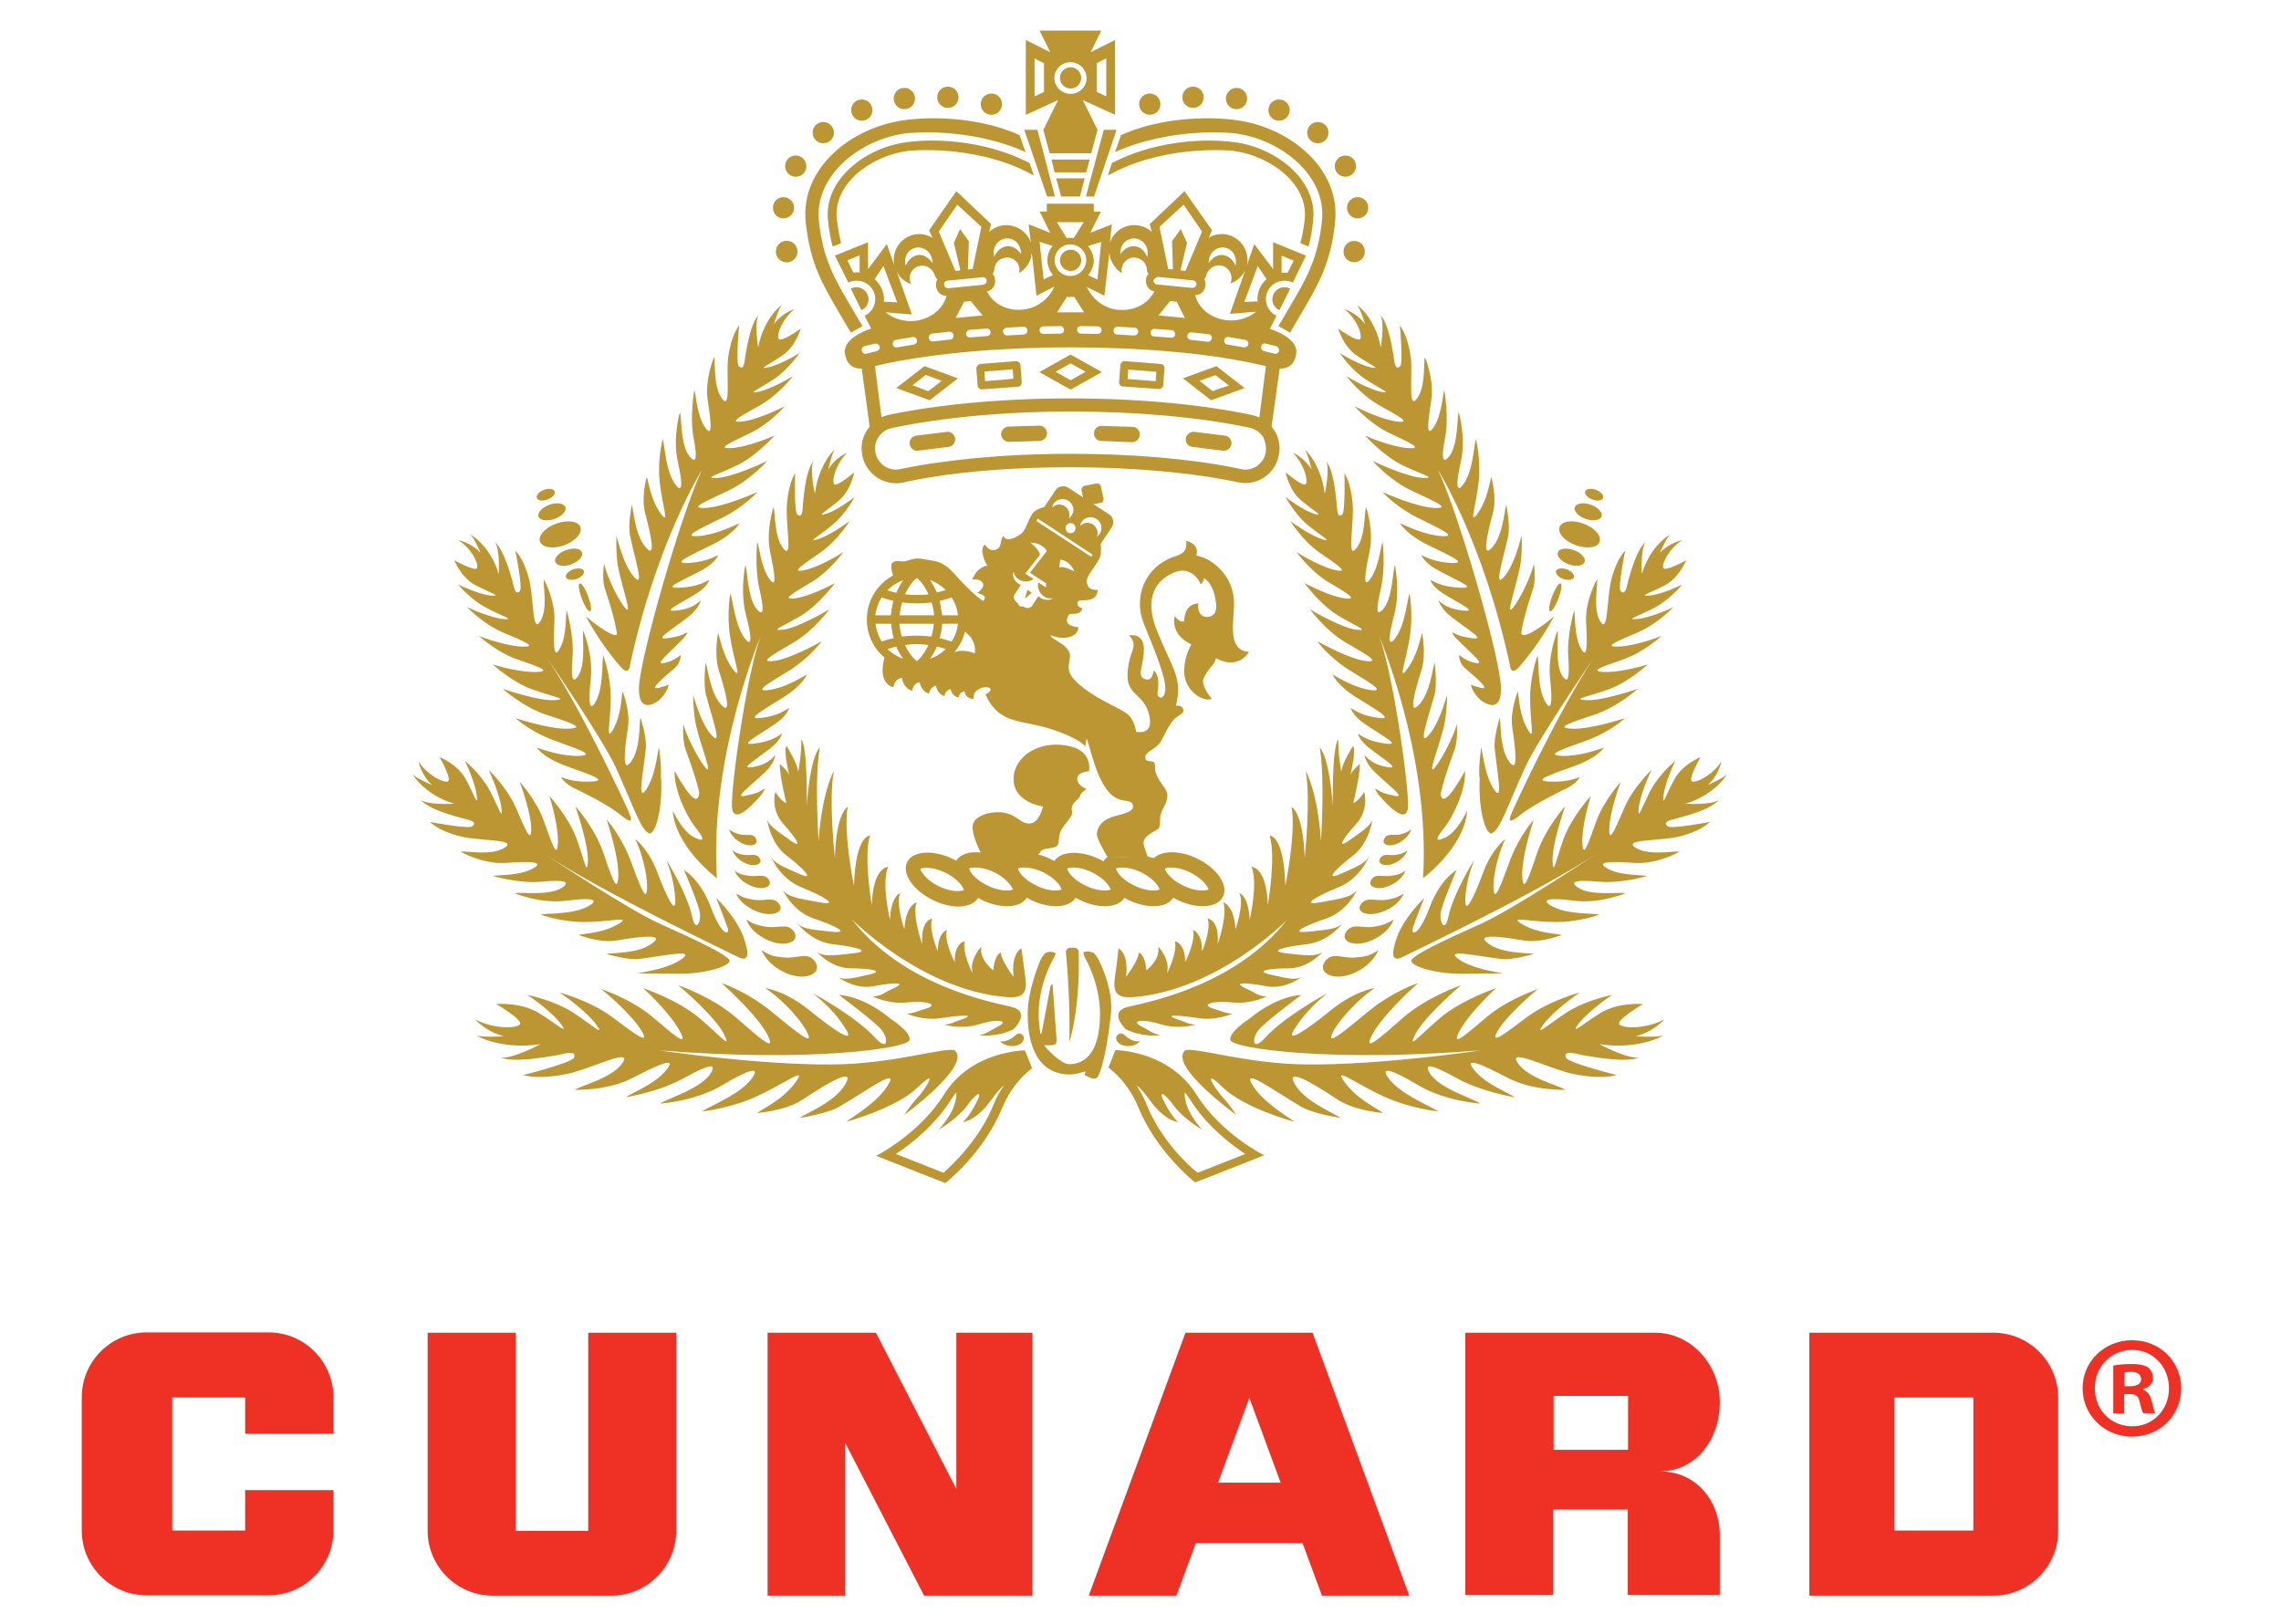<?xml version="1.0" encoding="utf-8"?>
<!-- Generator: Adobe Illustrator 15.0.0, SVG Export Plug-In . SVG Version: 6.00 Build 0)  -->
<!DOCTYPE svg PUBLIC "-//W3C//DTD SVG 1.1//EN" "http://www.w3.org/Graphics/SVG/1.1/DTD/svg11.dtd">
<svg version="1.1" id="layer" xmlns="http://www.w3.org/2000/svg" xmlns:xlink="http://www.w3.org/1999/xlink" x="0px" y="0px"
	 width="684px" height="487px" viewBox="-38.5 148.5 684 487" enable-background="new -38.5 148.5 684 487" xml:space="preserve">
<path fill="#BC9632" d="M261.414,460.767c0,0,1.408,1.689,4.13,1.408c2.722-0.188,3.849-2.628,2.253-3.566
	c-1.408-0.751-1.971,0.938-3.567,1.596C263.198,460.673,262.822,460.86,261.414,460.767"/>
<path fill="#BC9632" d="M303.372,460.767c0,0-1.408,1.689-4.13,1.408c-2.722-0.188-3.942-2.628-2.253-3.566
	c1.408-0.751,1.971,0.938,3.567,1.596C301.495,460.673,301.964,460.86,303.372,460.767"/>
<path fill="#BC9632" d="M219.832,259.145"/>
<path fill="#BC9632" d="M219.832,259.145"/>
<path fill="#BC9632" d="M216.734,235.115c0.469-0.281,1.033-0.375,1.596-0.375c1.971,0,3.567,1.596,3.567,3.567
	c0,1.408-0.845,2.628-2.065,3.191"/>
<path fill="#BC9632" d="M221.897,238.213c0-1.971-1.596-3.567-3.567-3.567c-0.563,0-1.126,0.188-1.689,0.375l3.191,6.383
	C221.052,240.841,221.897,239.621,221.897,238.213"/>
<path fill="#BC9632" d="M348.333,235.115c-0.469-0.281-1.032-0.375-1.689-0.375c-1.971,0-3.566,1.596-3.566,3.567
	c0,1.408,0.845,2.628,2.064,3.191"/>
<path fill="#BC9632" d="M343.077,238.213c0-1.971,1.596-3.567,3.566-3.567c0.657,0,1.22,0.188,1.689,0.375l-3.191,6.383
	C343.922,240.841,343.077,239.621,343.077,238.213"/>
<path fill="#BC9632" d="M200.589,223.945c0,1.784-1.408,3.191-3.191,3.191c-1.783,0-3.191-1.408-3.191-3.191
	c0-1.783,1.408-3.191,3.191-3.191C199.182,220.754,200.589,222.162,200.589,223.945"/>
<path fill="#BC9632" d="M200.589,223.945c0,1.784-1.408,3.191-3.191,3.191c-1.783,0-3.191-1.408-3.191-3.191
	c0-1.783,1.408-3.191,3.191-3.191C199.182,220.754,200.589,222.162,200.589,223.945"/>
<path fill="#BC9632" d="M199.651,210.804c0,1.784-1.502,3.191-3.191,3.191c-1.783,0-3.191-1.408-3.191-3.191
	c0-1.783,1.408-3.191,3.191-3.191C198.149,207.613,199.651,209.115,199.651,210.804"/>
<path fill="#BC9632" d="M203.312,198.32c0,1.783-1.408,3.191-3.191,3.191c-1.783,0-3.191-1.502-3.191-3.191
	c0-1.784,1.408-3.191,3.191-3.191C201.81,195.129,203.312,196.537,203.312,198.32"/>
<path fill="#BC9632" d="M211.572,188.277c0,1.783-1.408,3.191-3.191,3.191s-3.191-1.408-3.191-3.191
	c0-1.784,1.408-3.191,3.191-3.191C210.07,185.085,211.572,186.493,211.572,188.277"/>
<path fill="#BC9632" d="M223.117,181.519c0,1.783-1.408,3.191-3.191,3.191s-3.191-1.408-3.191-3.191
	c0-1.784,1.408-3.191,3.191-3.191S223.117,179.735,223.117,181.519"/>
<path fill="#BC9632" d="M235.883,178.045c0,1.784-1.408,3.191-3.191,3.191s-3.191-1.408-3.191-3.191s1.408-3.191,3.191-3.191
	S235.883,176.356,235.883,178.045"/>
<path fill="#BC9632" d="M248.93,177.67c0,1.783-1.408,3.191-3.191,3.191c-1.784,0-3.191-1.408-3.191-3.191s1.408-3.191,3.191-3.191
	C247.522,174.479,248.93,175.887,248.93,177.67"/>
<path fill="#BC9632" d="M261.978,179.735c0,1.784-1.408,3.191-3.191,3.191c-1.784,0-3.191-1.408-3.191-3.191
	c0-1.783,1.408-3.191,3.191-3.191C260.569,176.543,261.978,177.952,261.978,179.735"/>
<polygon fill="#BC9632" points="272.584,187.432 268.642,187.432 275.494,207.425 277.84,207.425 "/>
<path fill="#BC9632" d="M232.879,184.522c-15.675,1.971-31.539,14.174-29.755,30.694c1.314,12.39,4.975,18.492,10.419,27.784
	l3.098,5.256l3.473-1.971l-3.097-5.256c-5.256-8.917-8.729-14.737-9.95-26.282c-1.408-13.61,12.39-24.593,26.282-26.282
	c0.188,0,18.209-2.159,35.668,5.632l-1.783-5.069C251.464,181.894,233.724,184.334,232.879,184.522"/>
<path fill="#BC9632" d="M233.724,191.093c-12.578,1.502-25.25,11.264-23.936,23.372c0.281,3.004,0.75,5.632,1.408,7.979l2.534-1.032
	c-0.563-2.159-0.938-4.506-1.314-7.228c-1.126-10.513,10.231-19.055,21.589-20.463c0.188,0,18.773-1.971,35.387,6.289
	c0,0,1.126,0.657,2.159,1.126l-1.314-3.754C252.122,188.183,233.912,191.093,233.724,191.093"/>
<path fill="#BC9632" d="M364.384,223.945c0,1.784,1.408,3.191,3.191,3.191c1.784,0,3.191-1.408,3.191-3.191
	c0-1.783-1.407-3.191-3.191-3.191C365.792,220.754,364.384,222.162,364.384,223.945"/>
<path fill="#BC9632" d="M365.417,210.804c0,1.784,1.407,3.191,3.191,3.191c1.783,0,3.191-1.408,3.191-3.191
	c0-1.783-1.408-3.191-3.191-3.191C366.824,207.613,365.417,209.115,365.417,210.804"/>
<path fill="#BC9632" d="M361.756,198.32c0,1.783,1.408,3.191,3.191,3.191s3.191-1.502,3.191-3.191c0-1.784-1.408-3.191-3.191-3.191
	S361.756,196.537,361.756,198.32"/>
<path fill="#BC9632" d="M353.496,188.277c0,1.783,1.407,3.191,3.191,3.191c1.783,0,3.191-1.408,3.191-3.191
	c0-1.784-1.408-3.191-3.191-3.191C354.903,185.085,353.496,186.493,353.496,188.277"/>
<path fill="#BC9632" d="M341.856,181.519c0,1.783,1.408,3.191,3.191,3.191s3.191-1.408,3.191-3.191c0-1.784-1.408-3.191-3.191-3.191
	S341.856,179.735,341.856,181.519"/>
<path fill="#BC9632" d="M329.091,178.045c0,1.784,1.408,3.191,3.191,3.191s3.191-1.408,3.191-3.191s-1.408-3.191-3.191-3.191
	C330.593,174.854,329.091,176.356,329.091,178.045"/>
<path fill="#BC9632" d="M316.044,177.67c0,1.783,1.407,3.191,3.191,3.191c1.783,0,3.191-1.408,3.191-3.191s-1.408-3.191-3.191-3.191
	C317.451,174.479,316.044,175.887,316.044,177.67"/>
<path fill="#BC9632" d="M303.09,179.735c0,1.784,1.408,3.191,3.191,3.191c1.784,0,3.191-1.408,3.191-3.191
	c0-1.783-1.407-3.191-3.191-3.191C304.498,176.543,303.09,177.952,303.09,179.735"/>
<polygon fill="#BC9632" points="292.483,187.432 296.332,187.432 289.574,207.425 287.133,207.425 "/>
<path fill="#BC9632" d="M332.095,184.522c15.675,1.971,31.538,14.174,29.755,30.694c-1.314,12.39-4.975,18.492-10.419,27.784
	l-3.098,5.256l-3.473-1.971l3.098-5.256c5.256-8.917,8.729-14.737,9.949-26.282c1.502-13.61-12.39-24.593-26.282-26.282
	c-0.188,0-18.21-2.159-35.763,5.632l1.784-5.069C313.509,181.894,331.344,184.334,332.095,184.522"/>
<path fill="#BC9632" d="M331.344,191.093c12.578,1.502,25.25,11.264,23.936,23.372c-0.281,3.004-0.751,5.632-1.408,7.979
	l-2.44-1.032c0.563-2.159,1.032-4.506,1.314-7.228c1.126-10.513-10.325-19.055-21.589-20.463c-0.188,0-18.773-1.971-35.294,6.289
	c0,0-1.126,0.657-2.159,1.126l1.22-3.754C312.853,188.183,331.062,191.093,331.344,191.093"/>
<polyline fill="#BC9632" points="279.718,207.425 285.35,207.425 286.758,201.981 278.216,201.981 279.718,207.425 285.35,207.425 
	"/>
<polygon fill="#BC9632" points="287.227,200.198 288.26,196.349 276.808,196.349 277.747,200.198 "/>
<path fill="#BC9632" d="M291.732,157.677l-3.191,6.477l7.321-3.661v22.434l-9.668-4.412l4.412,8.917l-1.877,7.04h-12.484
	l-1.877-7.04l4.412-8.917l-9.668,4.412v-22.434l7.322,3.661l-3.191-6.477H291.732z M293.234,166.031
	c-1.408,0.657-1.971,0.938-2.816,1.408v8.636c0.845,0.375,1.408,0.657,2.816,1.314V166.031z M282.534,176.638
	c2.628,0,4.787-2.065,4.787-4.693c0-2.628-2.159-4.787-4.787-4.787h-0.094h0.094h-0.094c-2.628,0-4.787,2.159-4.787,4.787
	C277.747,174.572,279.906,176.638,282.534,176.638L282.534,176.638z M271.739,177.388c1.408-0.657,1.971-0.938,2.816-1.314v-8.636
	c-0.845-0.375-1.408-0.657-2.816-1.408V177.388z M282.534,168.659c-1.783,0-3.191,1.408-3.191,3.192
	c0,1.783,1.408,3.191,3.191,3.191c1.784,0,3.191-1.408,3.191-3.191C285.725,170.067,284.223,168.659,282.534,168.659"/>
<path fill="#BC9632" d="M219.832,259.145"/>
<path fill="#BC9632" d="M316.231,261.961l8.447,6.57l10.044-3.661l-8.448-6.571L316.231,261.961z M325.148,265.809
	c-0.845-0.657-2.065-1.596-3.942-3.097c2.253-0.845,3.755-1.314,4.787-1.69c0.845,0.657,2.065,1.596,4.036,3.098
	C327.589,264.871,326.181,265.434,325.148,265.809"/>
<path fill="#BC9632" d="M245.363,278.012l-9.105,1.126c-1.314,0.188-2.159,1.314-1.971,2.534c0.188,1.314,1.314,2.159,2.534,1.971
	l9.105-1.126c1.314-0.188,2.159-1.314,1.971-2.628C247.71,278.763,246.583,277.824,245.363,278.012"/>
<path fill="#BC9632" d="M309.473,257.643l-10.606-0.845c-0.751-0.094-1.408,0.563-1.408,1.22l-0.375,4.975
	c-0.094,0.751,0.469,1.408,1.22,1.408l10.607,0.751c0.656,0.094,1.407-0.47,1.407-1.22l0.376-4.975
	C310.787,258.3,310.224,257.643,309.473,257.643 M308.065,262.806c-1.972-0.188-6.477-0.47-8.448-0.657
	c0.094-0.845,0.188-1.971,0.188-2.816c1.502,0.094,6.946,0.563,8.448,0.657C308.159,260.74,308.159,261.961,308.065,262.806"/>
<path fill="#BC9632" d="M328.81,279.138l-9.105-1.126c-1.22-0.188-2.44,0.751-2.628,1.971c-0.188,1.314,0.751,2.44,1.971,2.534
	l9.105,1.126c1.313,0.188,2.44-0.751,2.628-1.971S330.029,279.326,328.81,279.138"/>
<path fill="#BC9632" d="M342.326,247.13L342.326,247.13l1.971-3.942c-1.877-0.845-3.191-2.816-3.191-4.975
	c0-3.098,2.534-5.538,5.538-5.538c0.938,0,1.783,0.188,2.534,0.563l3.942-8.073l-9.855-4.036v8.072l-5.632-7.509l-2.253,6.383
	c0.094-0.563,0.188-1.126,0.188-1.689c0-4.224-3.473-7.697-7.696-7.697c-1.408,0-2.816,0.375-3.942,1.126l0,0l1.032-2.253
	L316.7,205.83l-10.419,9.856l0.563,2.346c-0.938-0.938-2.252-1.596-3.661-1.877c-3.849-0.751-7.603,1.408-8.823,5.068l0.094-1.408
	l0.469-4.036l-6.477,2.534l3.191-6.383h-2.159c0,0,0-1.783,0-2.347H275.4v2.347h-2.159l3.191,6.383l-6.477-2.534l0.469,4.036
	l0.188,1.408c-1.22-3.567-5.068-5.819-8.823-5.068c-1.408,0.281-2.628,0.938-3.661,1.877l0.563-2.346l-10.419-9.856l-8.166,11.733
	l1.032,2.253l0,0c-1.126-0.657-2.534-1.126-3.942-1.126c-4.224,0-7.697,3.473-7.697,7.697c0,0.563,0.094,1.126,0.188,1.689
	l-2.253-6.383l-5.632,7.509v-8.072l-9.95,4.036l4.036,8.073c0.751-0.375,1.596-0.563,2.534-0.563c3.098,0,5.538,2.534,5.538,5.538
	c0,2.159-1.314,4.13-3.191,4.975l1.971,3.849l0,0c0,0-8.448,2.534-7.884,7.321c0.375,3.004,1.971,4.693,4.975,4.693l0.094,0.094
	l2.347,17.271c-1.971,2.347-2.91,5.538-2.159,8.823c1.126,5.538,6.664,9.105,12.202,7.979c0.375-0.094,0.751-0.188,1.126-0.282
	c2.44-0.469,3.098-0.657,5.914-1.126c12.578-2.159,27.596-3.191,43.272-3.191c18.585,0,36.325,1.596,50.124,4.506
	c5.538,1.22,11.076-2.347,12.202-7.979c0.751-3.191-0.188-6.383-2.159-8.729l2.44-17.365c3.004,0,4.693-1.689,4.976-4.693
	C350.773,249.665,342.326,247.13,342.326,247.13 M349.46,226.667l-1.878,3.661c-0.375-0.094-0.751-0.094-1.126-0.094
	c-0.188,0-0.47,0.094-0.657,0.094v-5.163L349.46,226.667z M219.175,230.234c-0.188,0-0.469-0.094-0.657-0.094
	c-0.375,0-0.75,0.094-1.126,0.094l-1.784-3.661l3.661-1.502v5.163H219.175z M338.665,228.263c0,0,1.783,2.628,2.628,3.942
	c-1.689,1.502-2.722,3.567-2.722,6.007c0,0.188,0,0.469,0.094,0.657c-1.314,0.094-4.036,0.188-4.036,0.188L338.665,228.263z
	 M328.434,222.725c2.723,0.282,4.13,2.816,3.567,5.444c-0.751-1.784-2.159-3.004-3.755-3.191c-1.596-0.188-3.191,0.751-4.318,2.44
	C323.928,223.758,326.744,222.538,328.434,222.725 M323.178,231.173c0.094-0.281,0.188-0.469,0.281-0.751
	c0.281-0.657,0.751-1.126,1.22-1.501c0.657-0.563,1.408-0.845,2.347-0.845c2.065,0,3.755,1.69,3.755,3.755
	c0,0.657-0.094,1.22-0.375,1.689c1.971-0.657,3.566-2.065,4.505-3.942l-4.6,13.047l7.979-0.657h-0.094
	c-1.971,1.596-4.599,2.628-7.509,2.628c-5.257,0-9.668-3.191-10.795-7.603c1.596,0.094,2.91-1.22,3.098-2.91
	c0.094-0.657-0.094-1.408-0.375-1.971C322.802,232.018,323.178,231.548,323.178,231.173 M335.849,251.729
	c-0.094,0.563-0.75,1.032-1.313,0.938l-4.975-0.845c-0.657-0.094-1.033-0.657-0.939-1.314c0.095-0.657,0.657-1.033,1.314-0.939
	l4.975,0.845C335.474,250.509,335.943,251.072,335.849,251.729 M324.867,249.946c-0.094,0.657-0.657,1.126-1.314,1.033l-4.975-0.563
	c-0.657-0.094-1.127-0.657-1.033-1.22c0.095-0.657,0.657-1.126,1.314-1.033l5.068,0.563
	C324.491,248.726,324.961,249.289,324.867,249.946 M316.419,209.866l5.538,8.072l-4.975,11.827l-1.502-0.188l1.971-8.26l-1.877-4.13
	l-2.628,3.661l0.281,8.448l-1.408-0.094l-2.628-12.671L316.419,209.866z M308.816,231.548l10.419,1.033
	c0.656,0.094,1.126,0.657,1.032,1.22c-0.094,0.657-0.657,1.033-1.314,1.033l-10.513-1.033c-0.657-0.094-1.126-0.657-1.032-1.314
	C307.689,232.018,308.253,231.548,308.816,231.548 M308.91,243.094l3.473-4.318l1.971,0.188l2.441,4.881L308.91,243.094z
	 M313.885,248.726c0,0.657-0.563,1.126-1.221,1.033l-5.068-0.375c-0.657,0-1.126-0.563-1.032-1.22c0-0.657,0.563-1.126,1.22-1.033
	l5.069,0.375C313.415,247.505,313.885,248.069,313.885,248.726 M301.964,220.003c1.689,0.188,4.224,1.877,3.567,5.538
	c-0.845-1.877-2.159-3.098-3.755-3.191c-1.596-0.188-3.191,0.751-4.317,2.347C297.271,221.974,299.242,219.815,301.964,220.003
	 M287.79,222.256c1.784-0.563,3.661-1.126,3.942-1.22c-0.469,4.318-0.751,7.509-1.126,11.264c-0.375-0.094-1.689-0.751-2.816-1.314
	c1.033-1.22,1.689-2.722,1.689-4.412C289.386,224.978,288.729,223.476,287.79,222.256 M292.671,237.18l1.314-11.264l0.188-1.596
	l0.188,1.314c0.563,1.971,1.877,3.755,3.567,4.787c-0.094-0.563-0.188-1.126,0-1.689c0.469-2.065,2.44-3.379,4.412-2.91
	c0.845,0.188,1.596,0.657,2.159,1.22c0.375,0.469,0.657,1.032,0.845,1.689c0.094,0.188,0.094,0.469,0.094,0.751
	s0.188,0.845,0.469,1.126c-0.469,0.469-0.751,1.126-0.751,1.783c-0.188,1.69,0.938,3.286,2.44,3.473v0.094
	c-1.971,4.036-6.946,6.289-12.108,5.257c-2.816-0.563-6.289-2.722-8.073-6.665L292.671,237.18z M302.809,247.975
	c0,0.657-0.563,1.126-1.22,1.126l-5.069-0.281c-0.657,0-1.126-0.563-1.126-1.22c0.094-0.657,0.563-1.126,1.22-1.126l5.069,0.281
	C302.339,246.754,302.809,247.318,302.809,247.975 M278.498,242.155l2.91-4.6h2.253l2.91,4.6H278.498z M280.563,247.412
	c0,0.657-0.469,1.126-1.126,1.126l-5.068,0.094c-0.657,0-1.126-0.469-1.126-1.126c0-0.657,0.469-1.126,1.126-1.126l5.068-0.094
	C280,246.285,280.563,246.754,280.563,247.412 M285.631,246.285l5.069,0.094c0.657,0,1.126,0.563,1.126,1.126
	c0,0.657-0.563,1.126-1.126,1.126l-5.069-0.094c-0.657,0-1.126-0.563-1.126-1.126C284.411,246.754,284.974,246.285,285.631,246.285
	 M286.476,215.122l-3.004,4.787c-0.281-0.094-0.563-0.094-0.938-0.094h-0.188c-0.282,0-0.563,0-0.939,0.094l-3.003-4.787H286.476z
	 M282.44,221.787L282.44,221.787L282.44,221.787c2.628,0,4.787,2.159,4.787,4.693c0,2.628-2.159,4.787-4.693,4.787h-0.094
	c-2.628,0-4.693-2.159-4.693-4.787C277.747,223.945,279.906,221.787,282.44,221.787 M277.184,222.256
	c-1.033,1.126-1.596,2.628-1.596,4.318c0,1.689,0.657,3.191,1.689,4.412c-1.22,0.563-2.535,1.126-2.816,1.314
	c-0.469-3.848-0.751-6.946-1.22-11.264C273.522,221.129,275.4,221.692,277.184,222.256 M263.104,220.003
	c2.722-0.188,4.6,1.877,4.6,4.693c-1.126-1.596-2.722-2.534-4.318-2.347c-1.596,0.188-3.004,1.408-3.754,3.191
	C258.88,221.974,261.32,220.191,263.104,220.003 M257.472,235.866c1.502-0.188,2.628-1.783,2.44-3.473
	c-0.094-0.75-0.375-1.314-0.751-1.783c0.188-0.282,0.47-0.845,0.47-1.126c0-0.188,0.094-0.469,0.094-0.751
	c0.188-0.751,0.469-1.314,0.845-1.689c0.563-0.657,1.22-1.033,2.159-1.22c1.971-0.469,4.037,0.845,4.412,2.91
	c0.094,0.563,0.094,1.126-0.094,1.689c1.784-1.032,3.098-2.722,3.661-4.787l0.188-1.314l0.188,1.596l1.22,11.264l5.351-2.722
	c-1.784,4.036-5.256,6.101-8.072,6.664C264.418,242.249,259.443,239.996,257.472,235.866L257.472,235.866z M269.581,247.6
	c0.094,0.563-0.47,1.126-1.033,1.22l-5.069,0.281c-0.657,0-1.126-0.469-1.22-1.126c0-0.657,0.469-1.126,1.126-1.22l5.069-0.281
	C269.017,246.473,269.581,246.942,269.581,247.6 M252.215,247.412l5.069-0.375c0.657-0.094,1.22,0.469,1.22,1.033
	c0.094,0.657-0.469,1.22-1.033,1.22l-5.069,0.375c-0.657,0.094-1.126-0.375-1.22-1.033
	C251.183,248.069,251.652,247.505,252.215,247.412 M248.085,243.845l2.534-4.881l1.971-0.188l3.567,4.318L248.085,243.845z
	 M257.378,232.581c0.094,0.657-0.375,1.22-1.033,1.314l-10.419,1.033c-0.657,0.094-1.22-0.375-1.314-1.033
	c-0.094-0.657,0.375-1.22,1.033-1.22l10.419-1.032C256.721,231.548,257.378,232.018,257.378,232.581 M247.428,249.101
	c0.094,0.563-0.375,1.22-1.033,1.22l-5.068,0.563c-0.657,0.094-1.22-0.375-1.314-1.033c-0.094-0.657,0.375-1.22,1.033-1.314
	l5.069-0.563C246.865,247.975,247.428,248.444,247.428,249.101 M248.555,209.866l7.228,6.665l-2.628,12.671l-1.408,0.094
	l0.282-8.448l-2.628-3.661l-1.877,4.13l1.971,8.26l-1.502,0.188l-4.975-11.827L248.555,209.866z M236.54,222.725
	c1.689-0.188,4.505,1.033,4.599,4.693c-1.126-1.689-2.722-2.628-4.318-2.44c-1.596,0.188-2.91,1.408-3.754,3.191
	C232.41,225.541,233.818,223.007,236.54,222.725 M234.663,233.613c-0.188-0.469-0.375-1.032-0.375-1.689
	c0-2.065,1.689-3.754,3.754-3.754c0.939,0,1.69,0.282,2.347,0.845c0.47,0.282,0.845,0.845,1.22,1.502
	c0.094,0.281,0.188,0.469,0.282,0.75c0.094,0.282,0.375,0.751,0.657,1.033c-0.282,0.563-0.469,1.22-0.375,1.971
	c0.188,1.689,1.502,3.004,3.098,2.91h0.094c-1.126,4.318-5.538,7.603-10.794,7.603c-2.91,0-5.538-1.032-7.509-2.628l0,0l7.885,0.657
	l-4.6-13.047C231.096,231.548,232.691,233.05,234.663,233.613 M236.446,250.509c0.094,0.657-0.281,1.22-0.938,1.314l-4.975,0.845
	c-0.657,0.094-1.314-0.375-1.314-0.938c-0.094-0.657,0.282-1.22,0.939-1.314l4.975-0.845
	C235.789,249.477,236.352,249.852,236.446,250.509 M223.774,232.206c0.845-1.22,2.628-3.942,2.628-3.942l4.13,10.888
	c0,0-2.722-0.094-4.037-0.188c0.094-0.282,0.094-0.469,0.094-0.657C226.59,235.866,225.464,233.708,223.774,232.206
	 M221.334,254.545c-0.657,0.188-1.221-0.188-1.408-0.845c-0.188-0.657,0.282-1.22,0.845-1.408l3.098-0.75
	c0.657-0.094,1.22,0.281,1.408,0.845c0.188,0.657-0.281,1.22-0.845,1.408L221.334,254.545z M341.012,284.395
	c-0.751,3.379-4.036,5.538-7.415,4.787l-2.159-0.469c-13.704-2.722-30.976-4.13-48.81-4.13c-13.61,0-26.845,0.845-38.391,2.441
	c-4.505,0.563-8.823,1.314-12.766,2.159c-1.596,0.375-3.379,0-4.693-0.845c-1.408-0.938-2.347-2.347-2.722-3.942
	c-0.375-1.689-0.094-3.379,0.845-4.787c0.939-1.408,2.253-2.347,3.942-2.722c14.925-3.191,33.979-4.975,53.879-4.975
	c19.618,0,38.672,1.689,53.597,4.881c1.596,0.375,3.004,1.314,3.942,2.722C341.012,281.109,341.293,282.799,341.012,284.395
	 M339.135,273.694c-0.657-0.282-1.408-0.563-2.253-0.751c-15.112-3.191-34.449-4.975-54.442-4.975
	c-20.087,0-39.517,1.783-54.629,4.975c-0.657,0.188-1.408,0.469-1.971,0.657l-1.971-15.3c0.657-0.188,1.877-0.469,3.191-0.751
	c14.737-3.097,34.542-4.881,55.38-4.881c20.932,0,40.643,1.689,55.38,4.881c1.314,0.282,2.534,0.563,3.285,0.751L339.135,273.694z
	 M345.048,253.701c-0.188,0.657-0.751,1.033-1.408,0.845l-3.098-0.751c-0.563-0.094-1.032-0.751-0.845-1.408
	c0.094-0.657,0.751-1.033,1.314-0.845l3.191,0.751C344.767,252.48,345.142,253.138,345.048,253.701"/>
<path fill="#BC9632" d="M249.399,217.187"/>
<path fill="#BC9632" d="M315.574,217.187"/>
<path fill="#BC9632" d="M282.534,229.765c1.784,0,3.191-1.408,3.191-3.191c0-1.784-1.408-3.191-3.191-3.191
	c-1.783,0-3.191,1.408-3.191,3.191C279.342,228.263,280.75,229.765,282.534,229.765"/>
<path fill="#BC9632" d="M230.251,264.871l10.043,3.661l8.448-6.57l-10.043-3.661L230.251,264.871z M243.861,262.712
	c-1.877,1.501-3.098,2.44-4.036,3.097c-1.033-0.375-2.44-0.938-4.693-1.783c1.877-1.502,3.098-2.347,3.942-3.098
	C240.201,261.304,241.608,261.867,243.861,262.712"/>
<path fill="#BC9632" d="M273.147,276.134l-9.199,0.282c-1.22,0-2.252,1.126-2.252,2.347s1.126,2.252,2.347,2.252l9.199-0.281
	c1.314-0.094,2.252-1.126,2.252-2.347C275.4,277.073,274.368,276.134,273.147,276.134"/>
<path fill="#BC9632" d="M301.119,276.51l-9.199-0.282c-1.314-0.094-2.347,0.939-2.347,2.159c-0.094,1.314,0.938,2.347,2.159,2.347
	l9.199,0.375c1.314,0,2.347-1.033,2.347-2.253C303.372,277.636,302.339,276.51,301.119,276.51"/>
<path fill="#BC9632" d="M273.147,260.083l9.386,5.256l9.387-5.256l-9.387-5.256L273.147,260.083z M282.534,262.524l-4.505-2.534
	l4.505-2.535l4.505,2.535L282.534,262.524z"/>
<path fill="#BC9632" d="M266.107,256.798l-10.607,0.845c-0.657,0.094-1.22,0.657-1.22,1.408l0.375,4.975
	c0,0.751,0.657,1.314,1.408,1.22l10.606-0.751c0.751,0,1.22-0.657,1.22-1.408l-0.375-5.068
	C267.515,257.361,266.858,256.798,266.107,256.798 M256.909,262.806c-0.094-0.845-0.188-1.971-0.188-2.91
	c1.502-0.094,6.946-0.469,8.448-0.657c0.094,0.845,0.188,2.065,0.188,2.816C263.385,262.336,258.974,262.618,256.909,262.806"/>
<path fill="#BC9632" d="M268.83,463.489c-0.469,0-16.145,0.188-24.311,13.328c-7.228,11.64-20.275,18.304-20.275,18.304
	l20.744,8.167c0,0,11.452-8.918,16.99-22.435c2.252-5.537,5.632-9.386,9.011-12.015L268.83,463.489z M259.443,479.728
	c-4.13,10.325-12.108,17.834-15.019,20.463c-1.877-0.751-9.104-3.567-14.267-5.632c4.693-3.098,11.827-8.729,16.614-16.427
	c0.469-0.657,0.939-1.408,1.502-2.065c0.094,1.596-0.188,5.538-5.256,11.17c0,0,5.444-3.097,8.448-7.133
	c3.004-4.131,4.318-4.225,3.379-2.159c-0.939,2.159-2.722,5.256-4.6,7.04c0,0,3.942-0.282,8.448-6.571
	c1.971-2.722,3.191-3.942,3.942-4.411C261.227,475.785,260.288,477.662,259.443,479.728"/>
<path fill="#BC9632" d="M320.268,476.724c-8.166-13.047-23.842-13.328-24.311-13.328l-2.065,5.256
	c3.379,2.628,6.758,6.477,9.011,12.015c5.538,13.517,16.989,22.434,16.989,22.434l20.745-8.166
	C340.542,495.027,327.495,488.363,320.268,476.724 M305.343,479.728c-0.845-2.065-1.877-3.942-3.003-5.726
	c0.751,0.469,1.971,1.689,3.942,4.411c4.506,6.289,8.448,6.571,8.448,6.571c-1.877-1.784-3.661-4.976-4.6-7.04
	c-0.938-2.065,0.282-1.972,3.379,2.159c3.004,4.036,8.448,7.133,8.448,7.133c-4.975-5.632-5.351-9.574-5.162-11.17
	c0.469,0.657,1.032,1.314,1.501,2.065c4.787,7.697,11.921,13.329,16.614,16.427c-5.256,2.064-12.39,4.881-14.268,5.632
	C317.357,497.656,309.473,490.053,305.343,479.728"/>
<path fill="#BC9632" d="M290.606,471.562c0,0,2.253-2.91,4.037-19.055c0.845-7.604-3.755-16.333-3.755-16.333
	c-0.375-0.656-0.938-1.407-1.22-1.783c-0.282-0.281-1.596-0.563-1.971-0.563s-0.938,0.094-1.22,0.188
	c-0.282,0.188,0.188,1.408,0.563,2.064c0,0,4.318,7.322,4.318,16.427c0,12.766-5.35,15.112-9.199,15.112
	c-2.628,0-6.852-4.787-6.852-4.787c-0.469-0.563-0.751-0.938-0.563-0.938c0.188,0.094,1.032,0.094,1.408,0.094
	s1.126-0.094,1.596-0.188c0.469-0.095,0.751-1.314,0.563-1.972l-1.126-15.487c0.094-0.751-0.282-0.845-0.657-0.188l-2.628,13.893
	c-0.188,0.751-0.375,0.657-0.47,0c0,0-0.469-2.723-0.469-5.444c0-9.104,4.318-16.427,4.318-16.427
	c0.375-0.656,0.751-1.407,0.751-1.689c0.094-0.281-1.033-0.563-1.408-0.563s-1.032,0.094-1.501,0.281
	c-0.375,0.188-1.314,1.502-1.596,2.159c0,0-3.849,8.636-3.849,16.238c0,13.047,5.538,18.116,12.484,18.116
	c1.877,0,3.849-0.657,3.849-0.657c0.657-0.188,1.126-0.376,1.032,0c-0.094,0.375-0.563,0.563-0.094,0.938
	C287.415,471.186,289.386,472.594,290.606,471.562"/>
<path fill="#BC9632" d="M284.974,434.016c0-0.657-0.563-1.314-1.314-1.314h-1.22c-0.657,0-1.314,0.563-1.314,1.314
	c0,0,1.408,13.985,1.032,26.939C282.158,460.955,285.443,451.475,284.974,434.016"/>
<path fill="#BC9632" d="M137.23,333.392c0,0,4.037,7.885,10.419,15.112c2.628,3.003,2.816-0.751,2.816-0.751
	c7.884-36.607,21.495-58.29,21.495-58.29c-6.195,13.047-18.585,56.319-18.867,65.236c-0.188,8.917,6.102,3.755,6.102,3.755
	c2.628-2.535,2.816-4.6,2.816-4.6c-1.22,0.469-2.065,0.657-2.065,0.657c-4.13,1.408-1.22-1.408,3.755-5.538
	c1.971-1.689,1.971-4.036,1.971-4.036c-2.159,1.502-2.722,1.783-4.412,2.253c-4.224,1.126,0.469-2.347,5.256-7.322
	c0.938-0.938,1.126-1.783,1.126-1.783c-2.253,1.22-3.004,1.314-5.914,1.783c-4.318,0.657,0.751-2.159,6.289-6.477
	c3.097-2.44,3.661-4.881,3.661-4.881c-1.314,1.22-3.098,2.628-7.416,3.097c-4.318,0.375,0.751-1.783,6.289-5.256
	c3.098-1.971,3.661-3.942,3.661-3.942c-1.877,0.939-4.224,2.159-9.199,2.347c-4.975,0.188,0.938-1.971,7.416-5.538
	c3.661-2.065,4.412-4.224,4.412-4.224c-1.877,0.845-4.224,2.065-9.105,2.347c-4.975,0.188,0.751-2.253,7.416-5.538
	c6.57-3.285,8.072-6.383,8.072-6.383c-1.877,0.845-7.509,3.567-12.484,3.848c-4.975,0.282,0.751-2.252,7.416-5.538
	c6.571-3.286,10.513-7.697,10.513-7.697c-1.877,0.845-10.7,4.6-15.675,4.787c-5.069,0.188-0.094-1.877,6.665-5.068
	c6.665-3.098,11.921-9.011,11.921-9.011c-1.596,0.751-10.607,4.881-15.019,5.069c-4.412,0.188,0.094-0.939,5.914-3.755
	c5.914-2.816,11.264-8.917,11.264-8.917c-1.689,0.751-8.729,3.567-13.141,3.754c-4.318,0.188,0-1.689,5.82-4.505
	c5.914-2.816,10.419-8.072,10.419-8.072c-1.596,0.845-8.448,4.13-12.859,4.599s-0.188-1.689,5.444-4.881
	c5.632-3.191,9.856-8.729,9.856-8.729c-1.22,0.751-6.758,3.942-10.419,4.693s0.282-0.845,4.787-3.849
	c4.412-3.003,7.603-7.791,7.603-7.791c-1.126,0.75-6.195,3.661-9.48,4.318c-3.285,0.657,0.282-0.751,4.318-3.567
	c4.036-2.722,5.538-8.072,5.538-8.072s-6.101,4.412-6.665,3.004c-0.563-1.408,1.22-6.007,4.787-8.823c0,0-3.661,1.032-6.195,4.505
	c0,0,1.408-4.6,2.252-5.538c0.845-0.938-5.256,3.285-6.946,12.484c0,0-1.22-7.228,0.094-9.668c-2.252,2.44-3.285,8.448-3.942,12.203
	c-0.188,1.032-0.281,4.787-1.971,3.097c-0.938-0.938,0.094-12.202,0.094-12.202c-2.91,3.942-3.379,10.606-3.379,10.606
	c-0.375,6.102,0.845,14.831-1.783,11.264c-2.628-3.567-1.877-10.701-2.347-12.39c0,0-2.91,6.758-1.877,13.141
	c1.033,6.57,1.502,11.357-0.845,7.884c-2.44-3.661-2.628-9.386-3.191-11.17c0,0-1.408,7.697-0.282,14.08
	c1.126,5.726,1.033,8.354-1.032,6.007c-2.91-3.379-2.441-11.733-3.004-13.423c0,0-2.253,7.509-0.657,14.737
	c1.69,7.509,1.221,9.387-0.563,7.134c-3.098-3.942-3.285-11.827-3.942-13.798c0,0-1.596,5.82-0.938,12.578
	c0.751,7.321,3.191,13.704,0.281,9.668c-3.003-4.224-3.473-9.011-4.13-10.888c0,0-1.783,6.101-0.469,10.888
	c1.877,7.134,3.285,13.892,0.094,10.138c-3.191-3.755-3.473-10.701-4.13-12.672c0,0-1.22,6.101-0.469,9.386
	c1.501,7.228,4.412,15.957,1.126,12.203c-3.191-3.754-4.599-10.325-5.256-12.296c0,0-0.188,5.538,0.469,9.199
	c1.221,6.383,4.693,15.676,1.971,12.203c-2.722-3.379-6.007-11.264-6.101-13.235c0,0-0.751,4.13,0.094,7.321
	c0,0,3.004,8.729,3.661,13.423C147.18,340.526,142.018,337.428,137.23,333.392"/>
<path fill="#BC9632" d="M171.21,386.332c-0.939-4.693-4.224-13.329-4.224-13.329c-0.938-3.191-0.563-7.415-0.563-7.415
	c0.281,1.971,3.848,9.668,6.477,12.953c2.722,3.285-1.126-5.914-2.628-12.296c-0.845-3.567-0.938-9.292-0.938-9.292
	c0.751,1.971,2.347,8.542,5.632,12.108s0.094-5.163-1.783-12.296c-0.845-3.286-0.094-9.575-0.094-9.575
	c0.751,1.877,1.314,8.917,4.6,12.578c3.285,3.567,1.596-3.191-0.657-10.325c-1.502-4.787-0.188-11.17-0.188-11.17
	c0.657,1.971,1.408,6.758,4.412,10.888c3.003,3.942,0.282-2.44-0.845-9.855c-1.033-6.853,0.094-12.86,0.094-12.86
	c0.751,1.877,1.408,9.856,4.505,13.705c1.784,2.159,2.159,0.281,0.188-7.228c-1.877-7.228-0.188-15.019-0.188-15.019
	c0.657,1.689,0.657,10.325,3.567,13.423c2.065,2.252,1.971-0.47,0.657-6.195c-1.502-6.383-0.657-14.174-0.657-14.174
	c0.657,1.69,1.126,7.509,3.567,11.076c2.44,3.379,1.689-1.502,0.282-8.072c-1.314-6.477,1.033-13.423,1.033-13.423
	c0.563,1.784,0.188,9.011,2.91,12.39c2.722,3.379,1.032-5.256,1.032-11.545c0,0,0-6.758,2.535-10.982c0,0-0.375,11.452,0.657,12.39
	c1.69,1.502,1.596-2.253,1.69-3.285c0.375-3.849,1.032-10.044,3.098-12.672c-1.126,2.534,0.469,9.762,0.469,9.762
	c1.126-9.386,6.57-13.986,5.819-13.047c-0.751,1.032-1.783,5.726-1.783,5.726c2.159-3.661,5.632-4.975,5.632-4.975
	c-3.191,3.097-4.6,7.884-3.942,9.292c0.563,1.314,6.101-3.473,6.101-3.473s-1.032,5.538-4.693,8.542
	c-3.661,3.097-6.946,4.787-3.849,3.942c3.098-0.938,7.603-4.224,8.636-5.068c0,0-2.628,5.068-6.758,8.448
	c-4.036,3.379-7.697,5.256-4.318,4.224c3.379-1.033,8.448-4.6,9.574-5.444c0,0-3.661,5.914-8.823,9.48s-9.011,6.101-4.881,5.256
	c4.13-0.751,10.419-4.505,11.827-5.444c0,0-4.036,5.632-9.386,8.917c-5.444,3.191-9.387,5.444-5.257,4.975
	c4.13-0.469,10.607-3.754,12.109-4.599c0,0-4.693,6.477-10.138,9.762c-5.35,3.191-9.574,4.693-5.444,4.224
	c4.13-0.47,12.39-5.163,13.892-6.102c0,0-4.6,6.383-10.701,9.95c-6.102,3.567-10.701,6.102-6.007,5.538
	c4.693-0.563,12.766-4.975,14.455-5.914c0,0-3.473,4.787-9.387,8.542c-6.007,3.754-11.357,6.665-6.664,6.101
	c4.693-0.563,9.855-3.661,11.639-4.693c0,0-1.22,3.191-7.228,6.946c-6.007,3.754-11.264,6.664-6.665,6.101
	c4.693-0.563,6.852-1.971,8.542-3.003c0,0-0.563,2.252-3.942,4.599c-5.819,4.036-11.264,6.665-6.664,6.101
	c4.693-0.563,6.758-1.877,8.448-3.003c0,0-0.469,2.065-3.285,4.224c-4.975,3.942-9.574,6.477-5.538,5.82s5.632-2.347,6.852-3.567
	c0,0-0.375,2.535-3.191,5.163c-4.975,4.693-9.574,7.885-5.538,6.946c2.816-0.657,3.473-0.751,5.538-2.159
	c0,0-0.188,0.845-1.033,1.877c0,0-8.448,10.513-8.823,3.567c-0.281-6.852,4.975-43.272,9.199-52.471
	c0,0-16.051,36.607-13.704,73.966c0,0-12.484-9.293-13.235-20.275c0,0,2.816,6.195,6.383,7.978c3.567,1.784,3.003,0.282,0.281-3.097
	c-2.628-3.379-6.383-11.358-6.101-16.802c0,0,6.665,12.672,7.322,6.852"/>
<path fill="#BC9632" d="M159.665,381.732c0.281-3.661-0.563-9.199-0.563-9.199c-0.469,1.971-1.126,8.729-3.848,12.766
	c-2.816,4.036-0.845-4.975-0.094-12.296c0.375-3.379-1.596-9.292-1.596-9.292c-0.469,1.971,0.094,8.917-2.722,13.047
	c-2.816,4.036-2.159-2.816-1.033-10.138c0.751-4.881-1.596-10.794-1.596-10.794c-0.469,1.971-0.375,6.852-2.816,11.358
	c-2.44,4.318-0.751-2.347-0.751-9.668c-0.094-6.853-2.253-12.484-2.253-12.484c-0.469,1.971,0.188,9.856-2.44,14.174
	c-1.502,2.44-2.159,0.563-1.314-7.04c0.845-7.321-2.253-14.549-2.253-14.549c-0.375,1.783,0.939,10.137-1.596,13.704
	c-1.783,2.534-2.065-0.094-1.596-5.914c0.47-6.477-1.783-13.892-1.783-13.892c-0.375,1.784,0.094,7.509-1.971,11.358
	c-1.971,3.754-1.971-1.126-1.689-7.791c0.375-6.57-3.191-12.859-3.191-12.859c-0.282,1.784,1.314,8.823-1.033,12.578
	c-2.253,3.754-1.971-4.975-3.004-10.982c0,0-1.126-6.57-4.505-10.231c0,0,2.253,11.076,1.408,12.109
	c-1.502,1.783-1.971-1.877-2.253-2.91c-1.033-3.661-2.816-9.574-5.256-11.733c1.596,2.253,1.126,9.574,1.126,9.574
	c-2.628-8.917-9.199-12.39-8.26-11.545s2.816,5.163,2.816,5.163c-2.91-3.098-6.665-3.754-6.665-3.754
	c3.849,2.44,6.102,6.852,5.632,8.26c-0.375,1.408-6.852-2.252-6.852-2.252s1.971,5.163,6.383,7.509
	c4.318,2.252,8.073,3.379,4.693,3.097c-3.379-0.281-8.636-2.722-9.856-3.285c0,0,3.567,4.412,8.354,6.946
	c4.787,2.535,8.917,3.661,5.163,3.379c-3.754-0.375-9.48-2.91-10.888-3.567c0,0,4.787,5.069,10.794,7.603
	c6.007,2.535,10.419,4.318,6.007,4.224c-4.412,0-11.639-2.535-13.235-3.191c0,0,5.163,4.787,11.264,6.946
	c6.101,2.159,10.607,3.567,6.289,3.849c-4.412,0.282-11.733-1.689-13.423-2.253c0,0,6.007,5.538,12.203,7.603
	c6.101,2.159,10.701,2.816,6.289,3.098s-13.798-2.816-15.488-3.379c0,0,5.914,5.35,12.859,7.697
	c7.04,2.347,12.203,3.942,7.134,4.224c-5.069,0.375-14.174-2.535-16.145-3.098c0,0,4.412,4.036,11.358,6.57
	c6.852,2.535,12.859,4.412,7.885,4.693c-4.975,0.282-10.889-1.783-12.86-2.44c0,0,1.784,2.91,8.636,5.444
	c6.946,2.534,12.859,4.412,7.979,4.693c-4.975,0.282-7.415-0.657-9.386-1.314c0,0,1.032,2.159,4.881,3.754
	c0,0,9.105,4.318,13.235,7.791c4.224,3.379,2.816,0.282,1.877-1.877c0,0-13.141-28.816-24.124-45.337
	c0,0,16.426,23.842,20.557,32.759c5.632,12.39,7.321,18.303,9.856,19.711c1.689,0.938,4.224-6.101,3.754-16.52"/>
<path fill="#BC9632" d="M152.625,440.398c2.065-0.47,9.105-1.314,13.329-4.318c4.224-3.098-5.163-0.938-12.86,0
	c-3.473,0.376-9.762-1.502-9.762-1.502c2.159-0.469,9.386,0,13.61-3.098c4.224-3.003-3.004-2.252-10.607-0.938
	c-5.163,0.845-11.357-1.689-11.357-1.689c2.065-0.469,7.134-0.469,11.827-3.191c4.506-2.628-2.44-0.657-10.137-0.657
	c-7.228,0-13.047-2.252-13.047-2.252c2.065-0.47,10.325,0.094,14.831-2.816c2.534-1.689,0.657-2.347-7.322-1.314
	c-7.697,0.939-15.3-2.252-15.3-2.252c1.783-0.47,10.606,0.938,14.361-1.784c2.628-1.877-0.094-2.252-6.195-1.689
	c-6.758,0.657-14.643-1.689-14.643-1.689c1.877-0.469,7.885,0,11.921-2.253c3.849-2.158-1.22-2.158-8.166-1.689
	c-6.852,0.47-13.517-3.379-13.517-3.379c1.877-0.281,9.199,1.314,13.141-1.126c3.942-2.441-5.163-2.065-11.545-3.098
	c0,0-6.946-1.127-10.794-4.693c0,0,11.639,2.253,12.766,1.313c1.877-1.595-1.971-2.064-3.098-2.44
	c-3.849-1.033-10.043-2.816-12.39-5.444c2.347,1.596,10.043,1.126,10.043,1.126c-9.292-2.722-13.141-9.668-12.202-8.636
	c0.845,1.033,5.538,3.004,5.538,3.004c-3.379-3.098-4.037-7.04-4.037-7.04c2.628,4.036,7.228,6.383,8.729,6.007
	c1.502-0.469-2.44-7.321-2.44-7.321s5.444,2.065,7.885,6.665c2.534,4.599,3.661,8.542,3.285,4.975s-2.91-9.199-3.567-10.513
	c0,0,4.693,3.754,7.416,8.823c2.722,5.068,3.942,9.386,3.567,5.444c-0.469-3.942-3.191-10.137-3.849-11.545
	c0,0,5.444,5.069,8.167,11.358c2.722,6.289,4.599,10.982,4.599,6.289c-0.094-4.693-2.816-12.296-3.473-14.08
	c0,0,5.068,5.444,7.321,11.921c2.347,6.477,3.849,11.264,4.13,6.571c0.282-4.693-1.971-12.484-2.534-14.268
	c0,0,5.82,6.383,8.166,12.859c2.347,6.477,3.098,11.357,3.379,6.759c0.188-4.693-3.098-14.644-3.755-16.521
	c0,0,5.632,6.195,8.26,13.61c2.535,7.415,4.318,12.953,4.6,7.509c0.281-5.35-2.816-15.018-3.473-17.083c0,0,4.224,4.6,7.04,11.921
	c2.722,7.321,4.975,13.704,5.068,8.354c0.094-4.692-2.159-11.921-3.567-14.455c0,0,3.942,2.723,6.665,10.044
	c2.816,7.321,5.632,13.234,5.351,7.885c-0.282-4.6-1.314-8.072-2.628-11.64c0,0,6.195,9.856,7.697,16.989
	c1.033,4.787,2.628,1.784,2.347-0.938c-0.282-2.628-4.787-13.047-4.787-13.047s4.787,2.534,8.072,11.17
	c3.191,8.636,5.82,8.636,4.975,6.007c-0.938-2.628-3.379-8.823-3.379-8.823s5.82,5.538,8.073,11.452
	c2.159,5.913,1.596,7.979-2.065,6.007c-3.661-1.877-40.174-19.148-57.54-30.693c0,0,24.968,16.614,34.354,20.838
	c13.141,5.913,19.43,9.011,21.026,10.889c1.314,1.502-6.383,4.599-17.177,4.224L152.625,440.398z"/>
<path fill="#BC9632" d="M247.804,463.489c-2.816-1.127-18.116,4.036-36.419,4.224c-22.903,0.188-52.189-4.224-52.189-4.224
	c45.994,3.66,74.153-0.657,74.998-3.004s-5.632-6.477-5.632-6.477c-8.542-7.134-15.488-7.134-15.488-7.134s11.17,8.26,12.953,10.7
	c1.877,2.534,1.784,6.383-2.159,2.065c-5.82-6.383-18.492-13.235-18.492-13.235c3.473,2.91,6.758,5.914,9.575,10.419
	c3.379,5.163-3.191,0.751-10.607-5.256c-7.322-6.008-13.423-6.759-13.423-6.759c3.191,1.878,9.856,8.072,12.39,12.859
	c2.91,5.351-3.191,0.095-10.606-5.913c-7.322-6.008-14.831-8.448-14.831-8.448c1.971,1.784,10.982,10.044,13.798,15.582
	c2.722,5.538-2.347,0.938-9.574-5.351c-7.228-6.195-17.177-9.574-17.177-9.574c1.783,1.502,11.357,9.856,13.704,14.737
	c2.44,4.881-1.22,0.281-7.603-5.069c-6.383-5.35-16.708-8.823-16.708-8.823c1.784,1.502,8.729,8.354,11.17,13.142
	c2.44,4.881-2.065,0.751-8.448-4.6s-15.3-8.26-15.3-8.26c1.877,1.407,9.292,7.79,12.108,12.483s-2.065,0.938-8.823-4.13
	c-6.758-4.975-15.77-7.321-15.77-7.321c1.69,1.032,8.354,5.913,11.076,9.668c2.722,3.849-1.22,0.094-7.134-3.755
	c-6.007-3.754-13.517-5.162-13.517-5.162c1.502,0.938,7.603,5.351,10.044,8.729c2.534,3.473-1.126,0.094-6.571-3.285
	c-5.444-3.38-12.859-2.723-12.859-2.723s8.542,4.976,7.04,6.195c-1.501,1.221-8.072,1.221-13.329-1.596c0,0,3.098,3.661,8.636,5.068
	c0,0-6.383,0.376-7.885-0.188c-1.596-0.563,6.665,4.506,18.867,2.534c0,0-8.354,4.506-12.015,4.036
	c4.13,1.502,12.203,0.095,17.177-0.751c1.314-0.281,6.007-1.689,4.787,0.846c-0.657,1.501-15.206,5.162-15.206,5.162
	c6.383,1.596,14.924-0.751,14.924-0.751c7.791-2.253,17.928-7.321,14.831-2.815c-3.098,4.505-12.296,6.664-14.268,7.979
	c0,0,9.856,0.375,17.365-3.567c7.604-3.942,13.329-6.57,10.231-2.534c-3.285,4.317-10.419,6.946-12.296,8.354
	c0,0,10.231-1.689,17.553-5.819c6.571-3.661,9.95-4.787,7.979-1.502c-2.722,4.693-13.422,7.791-15.206,9.199
	c0,0,10.513-0.657,18.679-5.538c8.448-5.069,11.076-5.351,9.105-2.44c-3.379,5.162-13.047,8.729-15.206,10.325
	c0,0,7.979-0.751,16.145-4.412c8.729-3.942,15.488-9.387,11.921-4.411c-3.661,5.162-9.386,7.696-11.545,9.292
	c0,0,8.542-0.563,13.798-4.13c7.885-5.257,15.675-9.668,12.578-4.412c-3.097,5.257-11.545,8.542-13.704,10.044
	c0,0,8.26-1.22,12.108-3.473c8.167-4.787,17.647-11.827,14.549-6.571c-3.098,5.257-10.513,9.575-12.672,11.17
	c0,0,14.925-3.942,21.495-10.324c6.57-6.383,2.347,0.469,0,3.003c-2.347,2.535-4.036,5.257-4.036,5.257
	S252.966,467.994,247.804,463.489L247.804,463.489z"/>
<path fill="#BC9632" d="M263.573,447.532c7.228,0.563,5.538-4.13,4.975-9.012c-0.657-4.787-0.751-5.632-0.751-5.632
	s-3.191,1.408-2.347,8.542c0,0-3.567-4.506-3.848-7.228c0,0-1.784,0.281-2.253,5.257c0,0-4.318-3.098-3.567-7.134
	c0,0-3.754,3.942-2.628,8.072c0,0-3.285-6.383-2.346-9.668c0,0-3.191,0.563-3.004,6.289c0,0-3.379-6.383-2.347-9.669
	c0,0-2.816,0.845-2.722,6.478c0,0-2.91-6.665-1.689-9.856c0,0-3.473,0.281-3.004,7.51v0.094c0,0-3.097-8.354-1.689-12.484
	c0,0-3.285,0.845-3.661,8.072c0,0-2.722-7.885-1.22-10.889c0,0-2.816,0.846-3.098,8.073c0,0-2.628-10.982-0.563-15.863
	c0,0-4.506-0.188-4.881,11.451c0,0-2.535-14.455-0.563-20.838c0,0-4.318-0.281-4.787,15.019c0,0-3.285-15.77-1.877-23.654
	c0,0-3.473,1.596-3.848,15.3c0,0-1.971-17.646-0.282-26.094c0,0-3.567,6.007-4.6,21.026c0,0-1.314-18.961,0.375-27.972
	c0,0-2.722,1.501-3.942,17.459c0,0,0.375-17.365-1.596-19.994c0,5.163-0.938,9.762-0.938,9.762
	c-0.282-2.628-3.473-7.697-3.473-7.697c-1.126,0.845,0.751,8.636,0.751,8.636c-0.469-1.314-2.816-3.285-2.816-3.285
	c-0.094,3.567,1.971,11.733,1.971,11.733c-1.783-0.657-3.285-3.379-3.285-3.379s-1.596,5.163,2.347,9.574
	c3.849,4.318,6.289,7.978,1.971,4.881c-4.318-3.098-6.665-4.6-6.852-6.571c0,0,0.75,7.322,5.913,11.264
	c5.163,3.941,8.729,7.696,3.755,5.443c-5.069-2.252-7.697-3.191-8.636-5.538c0,0,2.535,6.853,9.293,9.574
	c6.758,2.723,11.639,5.632,5.444,4.506c-6.195-1.126-9.292-1.502-10.982-3.661c0,0,2.816,6.383,9.292,8.542
	c6.383,2.159,11.17,4.506,5.35,3.942c-5.819-0.657-8.729-0.751-10.419-2.628c0,0,4.13,5.632,10.794,6.383
	c6.758,0.751,11.827,2.064,6.007,2.722c-5.819,0.657-8.729,1.033-10.794-0.375c0,0,4.13,4.787,10.044,4.881
	c5.913,0,10.513,0.751,5.538,1.877c-5.068,1.127-7.509,1.784-9.386,0.657c0,0,4.975,3.942,10.794,2.816
	c5.82-1.127,10.513-1.314,5.726,0.751c-3.097,1.407-3.097,2.064-6.007,2.347c0,0,4.693,2.346,10.138,1.783
	c5.538-0.657,10.137,0.563,5.726,1.877c-2.91,0.845-2.91,1.221-5.632,1.502c0,0,4.787,2.159,10.231,1.314
	c5.444-0.845,10.794-1.221,6.477,0.281c-2.91,0.938-2.91,1.408-5.538,1.689c0,0,5.069,1.502,10.325-0.094
	c5.256-1.689,9.762-1.314,5.632,0.751c-2.722,1.408-2.722,1.783-5.35,2.534c0,0,5.256,0.657,10.137-1.783
	c0,0,5.82-5.351-0.938-6.853c-6.665-1.502-32.384-6.664-47.496-26.188C216.828,424.065,237.948,445.561,263.573,447.532"/>
<path fill="#BC9632" d="M189.889,433.452c0,0,1.408,4.317,7.509,6.946c6.102,2.534,11.076-0.282,8.354-3.755
	c-2.252-2.816-5.163-0.563-9.292-1.032C193.925,435.329,192.893,435.329,189.889,433.452"/>
<path fill="#BC9632" d="M185.29,424.253c0,0,1.033,3.755,6.477,6.195c5.444,2.44,9.95,0.282,7.697-2.722
	c-1.877-2.534-4.6-0.751-8.26-1.314C188.856,425.943,187.824,425.849,185.29,424.253"/>
<path fill="#BC9632" d="M182.286,416.463c0,0,0.938,3.191,5.913,5.256c4.787,2.065,8.917,0.282,6.853-2.253
	c-1.69-2.158-4.13-0.656-7.416-1.126C185.478,417.965,184.632,417.87,182.286,416.463"/>
<path fill="#BC9632" d="M181.816,409.61c0,0,0.751,2.628,4.6,4.412c3.849,1.783,7.134,0.375,5.538-1.878
	c-1.314-1.783-3.285-0.563-6.007-1.032C184.257,410.831,183.6,410.831,181.816,409.61"/>
<path fill="#BC9632" d="M181.16,403.509c0,0,0.563,2.253,3.661,3.755c3.003,1.502,5.726,0.281,4.412-1.502
	c-1.033-1.502-2.628-0.563-4.787-0.938C183.131,404.542,182.567,404.542,181.16,403.509"/>
<path fill="#BC9632" d="M180.127,397.221c0,0,0.469,2.252,3.473,3.941c3.003,1.69,5.726,0.657,4.505-1.313
	c-0.938-1.596-2.628-0.657-4.693-1.127C182.098,398.347,181.535,398.253,180.127,397.221"/>
<path fill="#BC9632" d="M427.461,333.392c0,0-4.036,7.885-10.419,15.112c-2.628,3.003-2.815-0.751-2.815-0.751
	c-7.885-36.607-21.495-58.29-21.495-58.29c6.195,13.047,18.679,56.319,18.867,65.236c0.188,8.917-6.102,3.755-6.102,3.755
	c-2.723-2.535-2.91-4.6-2.91-4.6c1.221,0.469,2.065,0.657,2.065,0.657c4.036,1.408,1.22-1.408-3.755-5.538
	c-1.971-1.689-1.877-4.036-1.877-4.036c2.064,1.502,2.722,1.783,4.411,2.253c4.225,1.126-0.469-2.347-5.35-7.322
	c-0.939-0.938-1.127-1.783-1.127-1.783c2.253,1.22,3.004,1.314,5.914,1.783c4.317,0.657-0.751-2.159-6.289-6.477
	c-3.098-2.44-3.755-4.881-3.755-4.881c1.314,1.22,3.098,2.628,7.509,3.097c4.318,0.375-0.751-1.783-6.289-5.256
	c-3.097-1.971-3.66-3.942-3.66-3.942c1.877,0.939,4.224,2.159,9.198,2.347c4.976,0.188-0.938-1.971-7.415-5.538
	c-3.66-2.065-4.411-4.224-4.411-4.224c1.877,0.845,4.224,2.065,9.104,2.347c4.975,0.188-0.751-2.253-7.415-5.538
	c-6.571-3.285-8.072-6.383-8.072-6.383c1.877,0.845,7.509,3.567,12.483,3.848c4.975,0.282-0.751-2.252-7.321-5.538
	c-6.57-3.286-10.513-7.697-10.513-7.697c1.877,0.845,10.606,4.6,15.676,4.787c5.068,0.188,0.094-1.877-6.665-5.068
	c-6.758-3.098-11.921-9.011-11.921-9.011c1.596,0.751,10.606,4.881,15.019,5.069c4.412,0.188-0.094-0.939-6.008-3.755
	c-5.819-2.816-11.264-8.917-11.264-8.917c1.596,0.751,8.729,3.567,13.142,3.754c4.411,0.188,0.094-1.689-5.819-4.505
	c-5.914-2.816-10.514-8.072-10.514-8.072c1.596,0.845,8.448,4.13,12.859,4.599c4.412,0.469,0.188-1.689-5.443-4.881
	s-9.856-8.729-9.856-8.729c1.221,0.751,6.759,3.942,10.419,4.693c3.661,0.751-0.281-0.845-4.787-3.849
	c-4.505-3.003-7.603-7.791-7.603-7.791c1.126,0.75,6.101,3.661,9.387,4.318c3.285,0.657-0.282-0.751-4.318-3.567
	c-4.036-2.722-5.538-8.072-5.538-8.072s6.102,4.412,6.665,3.004c0.563-1.408-1.221-6.007-4.787-8.823c0,0,3.66,1.032,6.194,4.505
	c0,0-1.407-4.6-2.252-5.538c-0.846-0.938,5.256,3.285,6.945,12.484c0,0,1.221-7.228-0.094-9.668
	c2.253,2.44,3.285,8.448,3.942,12.203c0.188,1.032,0.281,4.787,1.972,3.097c0.938-0.938-0.095-12.202-0.095-12.202
	c2.91,3.942,3.38,10.606,3.38,10.606c0.281,6.102-0.845,14.831,1.783,11.264s1.877-10.701,2.347-12.39c0,0,2.91,6.758,1.877,13.141
	c-1.032,6.57-1.596,11.357,0.751,7.884c2.44-3.661,2.628-9.386,3.191-11.17c0,0,1.408,7.697,0.281,14.08
	c-1.126,5.726-1.032,8.354,1.033,6.007c2.909-3.379,2.44-11.733,3.004-13.423c0,0,2.252,7.509,0.656,14.737
	c-1.689,7.509-1.22,9.387,0.563,7.134c3.098-3.942,3.285-11.827,3.942-13.798c0,0,1.502,5.82,0.845,12.578
	c-0.751,7.321-3.191,13.704-0.281,9.668c2.909-4.224,3.473-9.011,4.036-10.888c0,0,1.783,6.101,0.469,10.888
	c-1.971,7.134-3.285,13.892-0.094,10.138c3.191-3.755,3.474-10.701,4.13-12.672c0,0,1.221,6.101,0.563,9.386
	c-1.596,7.228-4.411,15.957-1.22,12.203s4.599-10.325,5.256-12.296c0,0,0.282,5.538-0.469,9.199
	c-1.221,6.383-4.693,15.676-1.972,12.203c2.628-3.379,6.008-11.264,6.102-13.235c0,0,0.657,4.13-0.094,7.321
	c0,0-3.004,8.729-3.661,13.423C417.512,340.526,422.674,337.428,427.461,333.392"/>
<path fill="#BC9632" d="M393.576,386.332c0.938-4.693,4.224-13.329,4.224-13.329c0.938-3.191,0.563-7.415,0.563-7.415
	c-0.281,1.971-3.849,9.668-6.477,12.953c-2.723,3.285,1.126-5.914,2.628-12.296c0.845-3.567,0.938-9.292,0.938-9.292
	c-0.751,1.971-2.347,8.542-5.632,12.108c-3.191,3.567-0.094-5.163,1.878-12.296c0.845-3.286,0-9.575,0-9.575
	c-0.657,1.877-1.314,8.917-4.6,12.578c-3.285,3.567-1.596-3.191,0.657-10.325c1.501-4.787,0.188-11.17,0.188-11.17
	c-0.657,1.971-1.408,6.758-4.506,10.888c-2.909,3.942-0.281-2.44,0.845-9.855c1.033-6.853-0.094-12.86-0.094-12.86
	c-0.751,1.877-1.314,9.856-4.506,13.705c-1.783,2.159-2.158,0.281-0.094-7.228c1.878-7.228,0.188-15.019,0.188-15.019
	c-0.657,1.689-0.657,10.325-3.661,13.423c-2.065,2.252-1.877-0.47-0.563-6.195c1.502-6.383,0.563-14.174,0.563-14.174
	c-0.657,1.69-1.126,7.509-3.661,11.076c-2.347,3.379-1.689-1.502-0.281-8.072c1.408-6.477-1.032-13.423-1.032-13.423
	c-0.563,1.784-0.188,9.011-2.91,12.39c-2.722,3.379-1.032-5.256-1.032-11.545c0,0,0-6.758-2.534-10.982
	c0,0,0.281,11.452-0.657,12.39c-1.689,1.502-1.502-2.253-1.689-3.285c-0.376-3.849-1.033-10.044-3.098-12.672
	c1.126,2.534-0.47,9.762-0.47,9.762c-1.126-9.386-6.57-13.986-5.819-13.047c0.751,1.032,1.877,5.726,1.877,5.726
	c-2.253-3.661-5.632-4.975-5.632-4.975c3.191,3.097,4.6,7.884,3.942,9.292c-0.563,1.314-6.101-3.473-6.101-3.473
	s1.032,5.538,4.787,8.542c3.66,3.097,6.945,4.787,3.848,3.942c-3.098-0.938-7.603-4.224-8.635-5.068c0,0,2.628,5.068,6.664,8.448
	c4.13,3.379,7.697,5.256,4.317,4.224c-3.379-1.033-8.447-4.6-9.574-5.444c0,0,3.661,5.914,8.823,9.48
	c5.163,3.567,9.012,6.101,4.881,5.256c-4.036-0.751-10.419-4.505-11.826-5.444c0,0,4.036,5.632,9.386,8.917
	c5.351,3.191,9.387,5.444,5.163,4.975c-4.13-0.469-10.606-3.754-12.202-4.599c0,0,4.692,6.477,10.137,9.762
	c5.351,3.191,9.574,4.693,5.444,4.224c-4.13-0.47-12.39-5.163-13.892-6.102c0,0,4.599,6.383,10.7,9.95
	c6.195,3.567,10.701,6.102,6.008,5.538c-4.693-0.563-12.766-4.975-14.55-5.914c0,0,3.474,4.787,9.48,8.542
	c6.008,3.754,11.264,6.665,6.665,6.101c-4.6-0.563-9.856-3.661-11.546-4.693c0,0,1.221,3.191,7.228,6.946
	c6.008,3.754,11.264,6.664,6.665,6.101c-4.6-0.563-6.759-1.971-8.448-3.003c0,0,0.563,2.252,3.942,4.599
	c5.819,4.036,11.264,6.665,6.664,6.101c-4.599-0.563-6.758-1.877-8.447-3.003c0,0,0.469,2.065,3.285,4.224
	c4.975,3.942,9.574,6.477,5.538,5.82s-5.632-2.347-6.853-3.567c0,0,0.376,2.535,3.191,5.163c4.881,4.693,9.574,7.885,5.538,6.946
	c-2.815-0.657-3.379-0.751-5.538-2.159c0,0,0.188,0.845,1.033,1.877c0,0,8.447,10.513,8.823,3.567
	c0.281-6.852-4.976-43.272-9.199-52.471c0,0,16.051,36.607,13.704,73.966c0,0,12.484-9.293,13.235-20.275
	c0,0-2.816,6.195-6.383,7.978c-3.567,1.784-3.004,0.282-0.281-3.097c2.628-3.379,6.383-11.358,6.007-16.802
	c0,0-6.664,12.672-7.321,6.852"/>
<path fill="#BC9632" d="M412.161,440.398c-2.064-0.47-9.104-1.314-13.329-4.318c-4.224-3.098,5.163-0.938,12.86,0
	c3.473,0.376,9.762-1.502,9.762-1.502c-2.159-0.469-9.387,0-13.61-3.098c-4.225-3.003,3.004-2.252,10.606-0.938
	c5.163,0.845,11.357-1.689,11.357-1.689c-2.158-0.469-7.134-0.469-11.827-3.191c-4.505-2.628,2.441-0.657,10.138-0.657
	c7.228,0,13.048-2.252,13.048-2.252c-2.065-0.47-10.325,0.094-14.831-2.816c-2.534-1.689-0.563-2.347,7.321-1.314
	c7.697,0.939,15.3-2.252,15.3-2.252c-1.877-0.47-10.606,0.938-14.361-1.784c-2.722-1.877,0.094-2.252,6.195-1.689
	c6.759,0.657,14.644-1.689,14.644-1.689c-1.878-0.469-7.885,0-11.921-2.253c-3.849-2.158,1.22-2.158,8.166-1.689
	c6.852,0.47,13.517-3.379,13.517-3.379c-1.878-0.281-9.199,1.314-13.142-1.126c-3.942-2.441,5.163-2.065,11.546-3.098
	c0,0,6.852-1.127,10.7-4.693c0,0-11.639,2.253-12.766,1.313c-1.877-1.595,2.065-2.064,3.098-2.44
	c3.849-1.033,10.044-2.816,12.296-5.444c-2.346,1.596-10.043,1.126-10.043,1.126c9.293-2.722,13.141-9.668,12.202-8.636
	c-0.938,1.033-5.444,3.004-5.444,3.004c3.38-3.098,4.036-7.04,4.036-7.04c-2.628,4.036-7.228,6.383-8.729,6.007
	c-1.501-0.469,2.535-7.321,2.535-7.321s-5.444,2.065-7.885,6.665c-2.534,4.599-3.661,8.542-3.285,4.975
	c0.375-3.567,2.909-9.199,3.566-10.513c0,0-4.693,3.754-7.415,8.823c-2.628,5.068-3.942,9.386-3.567,5.444
	c0.376-3.942,3.098-10.137,3.849-11.545c0,0-5.444,5.069-8.166,11.358c-2.723,6.289-4.6,10.982-4.506,6.289
	c0.094-4.693,2.723-12.296,3.474-14.08c0,0-5.069,5.444-7.416,11.921c-2.347,6.477-3.849,11.264-4.13,6.571
	s1.972-12.484,2.534-14.268c0,0-5.819,6.383-8.166,12.859s-3.098,11.357-3.285,6.759c-0.281-4.693,3.098-14.644,3.755-16.521
	c0,0-5.632,6.195-8.261,13.61c-2.534,7.415-4.317,12.953-4.599,7.509c-0.282-5.35,2.722-15.018,3.473-17.083
	c0,0-4.224,4.6-7.04,11.921c-2.722,7.321-4.881,13.704-5.068,8.354c-0.094-4.692,2.158-11.921,3.566-14.455
	c0,0-3.942,2.723-6.664,10.044c-2.723,7.321-5.538,13.234-5.351,7.885c0.281-4.6,1.314-8.072,2.628-11.64
	c0,0-6.194,9.856-7.696,16.989c-1.033,4.787-2.629,1.784-2.347-0.938c0.281-2.628,4.787-13.047,4.787-13.047
	s-4.787,2.534-8.072,11.17c-3.191,8.636-5.82,8.636-4.976,6.007c0.845-2.628,3.38-8.823,3.38-8.823s-5.82,5.538-8.072,11.452
	c-2.159,5.913-1.596,7.979,2.064,6.007c3.661-1.877,40.175-19.148,57.633-30.693c0,0-24.968,16.614-34.354,20.838
	c-13.141,5.913-19.523,9.011-21.025,10.889c-1.314,1.502,6.383,4.599,17.177,4.224L412.161,440.398z"/>
<path fill="#BC9632" d="M316.889,463.489c2.815-1.127,18.115,4.036,36.419,4.224c22.903,0.188,52.189-4.224,52.189-4.224
	c-45.994,3.66-74.153-0.657-74.998-3.004s5.632-6.477,5.632-6.477c8.636-7.134,15.581-7.134,15.581-7.134s-11.17,8.26-12.953,10.7
	c-1.877,2.534-1.783,6.383,2.159,2.065c5.819-6.383,18.491-13.235,18.491-13.235c-3.473,2.91-6.664,5.914-9.574,10.419
	c-3.379,5.163,3.191,0.751,10.606-5.256c7.322-6.008,13.329-6.759,13.329-6.759c-3.098,1.878-9.762,8.072-12.39,12.859
	c-2.91,5.351,3.191,0.095,10.513-5.913s14.83-8.448,14.83-8.448c-1.971,1.784-10.981,10.044-13.798,15.582s2.347,0.938,9.48-5.351
	c7.228-6.195,17.177-9.574,17.177-9.574c-1.783,1.502-11.264,9.856-13.704,14.737s1.314,0.281,7.604-5.069
	c6.383-5.35,16.708-8.823,16.708-8.823c-1.784,1.502-8.729,8.354-11.17,13.142c-2.44,4.881,2.064,0.751,8.447-4.6
	s15.3-8.26,15.3-8.26c-1.877,1.407-9.292,7.79-12.108,12.483c-2.722,4.693,2.065,0.938,8.823-4.13
	c6.759-4.975,15.77-7.321,15.77-7.321c-1.596,1.032-8.26,5.913-10.982,9.668c-2.722,3.849,1.221,0.094,7.134-3.755
	c5.914-3.754,13.517-5.162,13.517-5.162c-1.502,0.938-7.603,5.351-10.137,8.729c-2.441,3.473,1.126,0.094,6.57-3.285
	c5.444-3.38,12.859-2.723,12.859-2.723s-8.542,4.976-7.04,6.195c1.502,1.221,8.072,1.221,13.423-1.596c0,0-3.098,3.661-8.636,5.068
	c0,0,6.383,0.376,7.979-0.188s-6.664,4.506-18.867,2.534c0,0,8.354,4.506,12.015,4.036c-4.036,1.502-12.202,0.095-17.177-0.751
	c-1.314-0.281-6.008-1.689-4.787,0.846c0.657,1.501,15.206,5.162,15.206,5.162c-6.383,1.596-14.831-0.751-14.831-0.751
	c-7.79-2.253-17.928-7.321-14.83-2.815c3.004,4.505,12.296,6.664,14.268,7.979c0,0-9.763,0.375-17.271-3.567
	c-7.603-3.942-13.329-6.57-10.231-2.534c3.285,4.317,10.419,6.946,12.297,8.354c0,0-10.231-1.689-17.553-5.819
	c-6.571-3.661-9.95-4.787-7.979-1.502c2.722,4.693,13.422,7.791,15.206,9.199c0,0-10.513-0.657-18.68-5.538
	c-8.447-5.069-11.076-5.351-9.104-2.44c3.379,5.162,13.047,8.729,15.112,10.325c0,0-7.979-0.751-16.145-4.412
	c-8.729-3.942-15.488-9.387-11.921-4.411c3.754,5.162,9.48,7.696,11.545,9.292c0,0-8.448-0.563-13.798-4.13
	c-7.885-5.257-15.676-9.668-12.578-4.412c3.098,5.257,11.64,8.542,13.704,10.044c0,0-8.26-1.22-12.015-3.473
	c-8.166-4.787-17.646-11.827-14.549-6.571c3.098,5.257,10.606,9.575,12.672,11.17c0,0-14.925-3.942-21.495-10.324
	c-6.57-6.383-2.347,0.469,0,3.003c2.347,2.535,4.036,5.257,4.036,5.257S311.726,467.994,316.889,463.489L316.889,463.489z"/>
<path fill="#BC9632" d="M301.213,447.532c-7.228,0.563-5.538-4.13-4.975-9.012c0.657-4.787,0.657-5.632,0.657-5.632
	s3.191,1.408,2.253,8.542c0,0,3.567-4.506,3.848-7.228c0,0,1.877,0.281,2.253,5.257c0,0,4.317-3.098,3.567-7.134
	c0,0,3.754,3.942,2.628,8.072c0,0,3.285-6.383,2.347-9.668c0,0,3.191,0.563,3.098,6.289c0,0,3.285-6.383,2.347-9.669
	c0,0,2.815,0.845,2.722,6.478c0,0,2.816-6.665,1.689-9.856c0,0,3.567,0.281,3.004,7.51v0.094c0,0,3.004-8.354,1.689-12.484
	c0,0,3.191,0.845,3.661,8.072c0,0,2.722-7.885,1.126-10.889c0,0,2.816,0.846,3.098,8.073c0,0,2.628-10.982,0.563-15.863
	c0,0,4.505-0.188,4.881,11.451c0,0,2.534-14.455,0.563-20.838c0,0,4.318-0.281,4.693,15.019c0,0,3.285-15.77,1.878-23.654
	c0,0,3.473,1.596,3.942,15.3c0,0,1.877-17.646,0.281-26.094c0,0,3.566,6.007,4.6,21.026c0,0,1.22-18.961-0.376-27.972
	c0,0,2.629,1.501,3.942,17.459c0,0-0.375-17.365,1.596-19.994c0,5.163,0.938,9.762,0.938,9.762c0.188-2.628,3.474-7.697,3.474-7.697
	c1.126,0.845-0.751,8.636-0.751,8.636c0.469-1.314,2.815-3.285,2.815-3.285c0.095,3.567-1.971,11.733-1.971,11.733
	c1.783-0.657,3.285-3.379,3.285-3.379s1.596,5.163-2.347,9.574c-3.942,4.318-6.289,7.978-1.971,4.881
	c4.317-3.098,6.664-4.6,6.852-6.571c0,0-0.751,7.322-5.913,11.264c-5.163,3.941-8.729,7.696-3.661,5.443
	c5.069-2.252,7.604-3.191,8.636-5.538c0,0-2.534,6.853-9.293,9.574c-6.758,2.723-11.545,5.632-5.443,4.506
	c6.194-1.126,9.292-1.502,10.981-3.661c0,0-2.815,6.383-9.292,8.542c-6.383,2.159-11.17,4.506-5.351,3.942
	c5.819-0.657,8.729-0.751,10.419-2.628c0,0-4.13,5.632-10.889,6.383c-6.758,0.751-11.826,2.064-6.007,2.722
	s8.729,1.033,10.794-0.375c0,0-4.13,4.787-10.043,4.881c-5.914,0-10.513,0.751-5.538,1.877c5.068,1.127,7.509,1.784,9.387,0.657
	c0,0-4.976,3.942-10.795,2.816c-5.819-1.127-10.513-1.314-5.819,0.751c3.098,1.407,3.098,2.064,6.007,2.347
	c0,0-4.693,2.346-10.137,1.783c-5.538-0.657-10.138,0.563-5.727,1.877c2.91,0.845,3.004,1.221,5.633,1.502
	c0,0-4.788,2.159-10.231,1.314c-5.538-0.845-10.795-1.221-6.477,0.281c2.909,0.938,2.909,1.408,5.632,1.689
	c0,0-5.069,1.502-10.325-0.094c-5.257-1.689-9.668-1.314-5.632,0.751c2.722,1.408,2.722,1.783,5.256,2.534
	c0,0-5.163,0.657-10.137-1.783c0,0-5.82-5.351,0.938-6.853c6.665-1.502,32.383-6.664,47.496-26.188
	C347.864,424.065,326.744,445.561,301.213,447.532"/>
<path fill="#BC9632" d="M374.803,433.452c0,0-1.407,4.317-7.509,6.946c-6.102,2.534-11.076-0.282-8.354-3.755
	c2.253-2.816,5.163-0.563,9.293-1.032C370.767,435.329,371.894,435.329,374.803,433.452"/>
<path fill="#BC9632" d="M379.402,424.253c0,0-1.032,3.755-6.477,6.195c-5.351,2.44-9.949,0.282-7.604-2.722
	c1.878-2.534,4.6-0.751,8.261-1.314C375.836,425.943,376.868,425.849,379.402,424.253"/>
<path fill="#BC9632" d="M382.406,416.463c0,0-0.938,3.191-5.819,5.256c-4.882,2.065-8.918,0.282-6.853-2.253
	c1.783-2.158,4.13-0.656,7.509-1.126C379.215,417.965,380.153,417.87,382.406,416.463"/>
<path fill="#BC9632" d="M382.97,409.61c0,0-0.751,2.628-4.6,4.412c-3.849,1.783-7.228,0.375-5.538-1.878
	c1.314-1.783,3.285-0.563,5.913-1.032C380.435,410.831,381.092,410.831,382.97,409.61"/>
<path fill="#BC9632" d="M383.532,403.509c0,0-0.563,2.253-3.66,3.755s-5.726,0.281-4.412-1.502c1.032-1.502,2.628-0.563,4.787-0.938
	C381.562,404.542,382.125,404.542,383.532,403.509"/>
<path fill="#BC9632" d="M384.659,397.221c0,0-0.47,2.252-3.474,3.941c-3.003,1.69-5.726,0.657-4.505-1.313
	c0.938-1.596,2.628-0.657,4.693-1.127C382.688,398.347,383.251,398.253,384.659,397.221"/>
<path fill="#BC9632" d="M125.685,298.287c1.502-0.563,2.441-1.596,2.159-2.44c-0.282-0.751-1.784-1.033-3.191-0.47
	c-1.502,0.563-2.44,1.596-2.159,2.441C122.775,298.662,124.184,298.85,125.685,298.287"/>
<path fill="#BC9632" d="M127.844,304.106c2.252-0.845,3.661-2.44,3.191-3.567c-0.469-1.126-2.628-1.501-4.787-0.657
	c-2.253,0.751-3.661,2.44-3.285,3.567C123.433,304.576,125.591,304.857,127.844,304.106"/>
<path fill="#BC9632" d="M130.754,311.991c3.285-1.22,5.444-3.661,4.787-5.444c-0.657-1.784-3.848-2.253-7.228-1.033
	c-3.379,1.22-5.538,3.661-4.881,5.444C124.184,312.742,127.375,313.211,130.754,311.991"/>
<path fill="#BC9632" d="M133.382,319.218c-1.502,0.563-2.44,1.69-2.159,2.44c0.282,0.751,1.69,0.939,3.191,0.47
	c1.502-0.563,2.441-1.596,2.159-2.441C136.292,318.937,134.884,318.749,133.382,319.218"/>
<path fill="#BC9632" d="M131.223,313.493c-2.252,0.751-3.661,2.44-3.191,3.567c0.47,1.126,2.628,1.502,4.787,0.657
	c2.253-0.845,3.661-2.441,3.191-3.567C135.635,312.93,133.476,312.648,131.223,313.493"/>
<path fill="#BC9632" d="M138.451,331.796c0.563-0.094,0.281-2.065-0.563-4.412s-1.971-4.036-2.534-3.942
	c-0.563,0.094-0.282,2.159,0.563,4.412C136.761,330.201,137.888,331.984,138.451,331.796"/>
<path fill="#BC9632" d="M405.121,381.732c-0.281-3.661,0.563-9.199,0.563-9.199c0.47,1.971,1.127,8.729,3.849,12.766
	c2.815,4.036,0.938-4.975,0.188-12.296c-0.375-3.379,1.502-9.292,1.502-9.292c0.47,1.971-0.094,8.917,2.723,13.047
	c2.815,4.036,2.158-2.816,1.032-10.138c-0.751-4.881,1.689-10.794,1.689-10.794c0.375,1.971,0.375,6.852,2.91,11.358
	c2.44,4.318,0.656-2.347,0.751-9.668c0.094-6.853,2.252-12.484,2.252-12.484c0.47,1.971-0.188,9.856,2.44,14.174
	c1.502,2.44,2.159,0.563,1.314-7.04c-0.845-7.321,2.253-14.549,2.253-14.549c0.375,1.783-0.938,10.137,1.502,13.704
	c1.783,2.534,2.064-0.094,1.689-5.914c-0.47-6.477,1.783-13.892,1.783-13.892c0.376,1.784-0.094,7.509,1.972,11.358
	c1.971,3.754,1.971-1.126,1.596-7.791c-0.376-6.57,3.285-12.859,3.285-12.859c0.281,1.784-1.314,8.823,0.938,12.578
	c2.253,3.754,1.971-4.975,3.004-10.982c0,0,1.126-6.57,4.505-10.231c0,0-2.253,11.076-1.407,12.109
	c1.501,1.783,1.971-1.877,2.252-2.91c1.033-3.661,2.723-9.574,5.257-11.733c-1.596,2.253-1.126,9.574-1.126,9.574
	c2.628-8.917,9.198-12.39,8.26-11.545s-2.816,5.163-2.816,5.163c2.91-3.098,6.665-3.754,6.665-3.754
	c-3.849,2.44-6.102,6.852-5.726,8.26c0.375,1.408,6.945-2.252,6.945-2.252s-2.064,5.163-6.383,7.509
	c-4.411,2.252-8.072,3.379-4.693,3.097c3.38-0.281,8.636-2.722,9.856-3.285c0,0-3.567,4.412-8.354,6.946
	c-4.787,2.535-8.917,3.661-5.162,3.379c3.754-0.375,9.574-2.91,10.888-3.567c0,0-4.787,5.069-10.794,7.603
	c-5.914,2.535-10.325,4.318-6.008,4.224c4.412,0,11.64-2.535,13.235-3.191c0,0-5.163,4.787-11.264,6.946
	c-6.102,2.159-10.606,3.567-6.289,3.849c4.411,0.282,11.733-1.689,13.423-2.253c0,0-6.008,5.538-12.108,7.603
	c-6.102,2.159-10.795,2.816-6.383,3.098c4.411,0.282,13.798-2.816,15.487-3.379c0,0-5.913,5.35-12.859,7.697
	c-7.04,2.347-12.108,3.942-7.134,4.224c5.068,0.375,14.174-2.535,16.145-3.098c0,0-4.317,4.036-11.264,6.57
	c-6.853,2.535-12.859,4.412-7.885,4.693s10.889-1.783,12.859-2.44c0,0-1.783,2.91-8.729,5.444
	c-6.852,2.534-12.859,4.412-7.885,4.693c4.976,0.282,7.416-0.657,9.387-1.314c0,0-1.032,2.159-4.787,3.754
	c0,0-9.104,4.318-13.328,7.791c-4.225,3.379-2.816,0.282-1.878-1.877c0,0,13.142-28.816,24.123-45.337
	c0,0-16.426,23.842-20.556,32.759c-5.632,12.39-7.322,18.303-9.856,19.711c-1.689,0.938-4.224-6.101-3.754-16.52"/>
<path fill="#BC9632" d="M439.007,298.287c-1.502-0.563-2.44-1.596-2.159-2.44c0.282-0.751,1.689-1.033,3.191-0.47
	c1.502,0.563,2.44,1.596,2.159,2.441C441.917,298.662,440.509,298.85,439.007,298.287"/>
<path fill="#BC9632" d="M436.941,304.106c-2.252-0.845-3.66-2.44-3.191-3.567c0.47-1.126,2.629-1.501,4.787-0.657
	c2.253,0.751,3.661,2.44,3.191,3.567C441.26,304.576,439.101,304.857,436.941,304.106"/>
<path fill="#BC9632" d="M434.032,311.991c-3.38-1.22-5.538-3.661-4.881-5.444c0.656-1.784,3.848-2.253,7.133-1.033
	c3.38,1.22,5.538,3.661,4.882,5.444C440.603,312.742,437.317,313.211,434.032,311.991"/>
<path fill="#BC9632" d="M431.31,319.218c1.502,0.563,2.44,1.69,2.159,2.44c-0.281,0.751-1.689,0.939-3.191,0.47
	c-1.502-0.563-2.44-1.596-2.159-2.441C428.4,318.937,429.902,318.749,431.31,319.218"/>
<path fill="#BC9632" d="M433.469,313.493c2.253,0.751,3.661,2.44,3.191,3.567s-2.628,1.502-4.787,0.657
	c-2.253-0.845-3.661-2.441-3.191-3.567C429.057,312.93,431.216,312.648,433.469,313.493"/>
<path fill="#BC9632" d="M426.335,331.796c-0.563-0.094-0.281-2.065,0.563-4.412c0.938-2.347,1.971-4.036,2.534-3.942
	s0.281,2.159-0.563,4.412C428.024,330.201,426.805,331.984,426.335,331.796"/>
<path fill="#BC9632" d="M236.352,319.313c-8.26,0-14.924,6.664-14.924,15.018c0,8.26,6.758,14.925,14.924,14.925
	c8.26,0,14.925-6.665,14.925-14.925C251.371,325.977,244.612,319.313,236.352,319.313 M248.742,333.017h-4.693l-0.751-4.318
	c1.314-0.282,2.44-0.657,3.567-1.033C247.897,329.262,248.555,331.045,248.742,333.017 M245.082,325.414
	c-0.845,0.282-1.783,0.563-2.628,0.751c-0.657-1.408-1.314-2.628-2.065-3.755C242.172,323.161,243.768,324.1,245.082,325.414
	 M231.283,333.017c0.094-1.408,0.375-2.722,0.751-3.849c1.408,0.188,2.91,0.282,4.412,0.282c1.502,0,3.004-0.094,4.412-0.282
	c0.375,1.22,0.657,2.535,0.75,3.849H231.283z M241.515,335.551c-0.094,1.408-0.375,2.722-0.751,3.849
	c-1.408-0.188-2.91-0.282-4.412-0.282s-3.003,0.094-4.412,0.282c-0.375-1.22-0.657-2.534-0.751-3.849H241.515z M236.446,321.847
	c0.751,0.469,2.347,2.253,3.473,4.881c-1.126,0.188-2.253,0.188-3.473,0.188s-2.346-0.094-3.567-0.188
	C234.1,324.1,235.601,322.316,236.446,321.847 M232.316,322.504c-0.751,1.032-1.408,2.346-2.065,3.754
	c-0.938-0.188-1.784-0.469-2.628-0.751C229.031,324.1,230.533,323.161,232.316,322.504 M225.839,327.666
	c1.126,0.375,2.347,0.751,3.567,1.033c-0.375,1.408-0.657,2.816-0.751,4.318h-4.693C224.244,331.045,224.9,329.262,225.839,327.666
	 M224.056,335.551h4.693c0.094,1.502,0.375,3.004,0.751,4.318c-1.22,0.282-2.44,0.563-3.567,1.033
	C224.9,339.306,224.244,337.428,224.056,335.551 M227.623,343.154c0.845-0.281,1.784-0.563,2.628-0.75
	c0.657,1.408,1.314,2.628,2.065,3.661C230.533,345.407,229.031,344.468,227.623,343.154 M236.446,346.721
	c-0.845-0.469-2.346-2.252-3.567-4.787c1.126-0.188,2.347-0.281,3.567-0.281s2.347,0.094,3.473,0.281
	C238.699,344.468,237.197,346.251,236.446,346.721 M240.388,346.064c0.751-1.033,1.408-2.253,2.065-3.661
	c0.938,0.188,1.783,0.469,2.628,0.75C243.768,344.468,242.172,345.407,240.388,346.064 M246.865,340.901
	c-1.126-0.375-2.347-0.751-3.567-1.033c0.375-1.408,0.657-2.816,0.751-4.318h4.693C248.555,337.428,247.897,339.306,246.865,340.901
	"/>
<path fill="#BC9632" d="M287.978,299.976c-0.657,0.188-1.314-0.282-1.408-0.938l-0.751-3.473c-0.094-0.657,0.282-1.22,0.939-1.408
	l3.473-0.657c0.657-0.188,1.314,0.281,1.408,0.938l0.751,3.473c0.188,0.657-0.282,1.314-0.938,1.408L287.978,299.976z"/>
<path fill="#BC9632" d="M291.545,311.428L291.545,311.428L291.545,311.428z"/>
<polygon fill="#BC9632" points="268.83,328.042 269.581,325.414 270.895,326.258 "/>
<path fill="#BC9632" d="M331.531,330.67c0.376-7.321-3.473-11.357-6.664-13.61c-2.065-1.502-4.6-1.971-4.6-1.971
	c1.032-3.661-3.098-4.412-3.098-4.412c0.563,3.849-2.159,4.224-3.942,4.881c-8.26,3.004-12.015,11.827-8.729,19.993
	c3.285,8.072,7.04,16.99,6.383,20.369c-0.469,2.722-2.534,1.877-2.253,0.188c0.188-1.689,0.751-5.069-1.22-6.571
	c0,0-0.188,4.037-3.098,2.347c-1.877-1.126,0.375-4.318,0.188-9.105c-0.188-4.599-4.412-3.754-4.412-3.754
	c3.191,3.567-0.188,4.224-0.469,11.639c-0.282,6.477,4.975,5.82,6.477,12.203c1.596,6.477-3.942,5.069-3.942,5.069
	s-0.094-2.159-1.689-4.412c-1.596-2.252-8.448-4.317-14.08-8.729c-5.632-4.412-4.412-6.008-4.036-9.105
	c0.375-3.098-3.661-4.693-4.881-5.632c-1.314-0.939-0.75-1.033-0.75-1.033c2.816,1.314,7.979,1.126,8.166-2.44
	c0,0-5.256-0.188-2.816-3.755c0.375-0.657,3.379,0.563,4.036-1.971c0,0-1.971-0.188-1.408-1.877c0.375-1.22,5.538,0.938,6.007-3.567
	c0,0-2.253,0.188-2.91-1.126c-0.657-1.408-0.563-2.253,0.657-4.036c1.502-2.347,2.816-3.849,3.098-5.444
	c0.188-1.314,0.094-2.347,0-3.191l0,0l0,0l0,0l0,0l3.379-5.069c0.751-1.22,0.469-2.91-0.751-3.754l-12.39-8.072
	c-1.22-0.751-2.91-0.47-3.754,0.751l-3.379,5.068h-0.094c-0.751,0.188-1.689,0.563-2.722,1.22c-1.877,1.408-2.44,5.726-4.317,6.946
	c-4.412,3.003-5.069,0.563-5.069,0.563c-1.033,0.563-0.563,3.004-1.689,3.755c-2.535,1.501-3.849-1.22-3.849-1.22
	c-1.877,1.032-0.094,5.632,0.751,6.289c0,0-3.191,0.282-4.6,4.224c0,0,2.535-0.469,3.191,1.126c0.563,1.502-1.783,2.91-1.783,2.91
	c0.845,0.188,1.032,0.188,1.877,0.657c1.033,0.657,0,1.689,0,1.689c-0.563-0.094-4.505-3.379-8.448-7.885s-6.195-3.942-9.199-4.599
	c-3.003-0.657-4.318,0.281-5.632,0.563c-1.408,0.282-2.628-0.469-3.849,0.375c-1.126,0.751,0.188,4.224,0.188,4.224l5.256-1.126
	l9.668,2.722l2.722,3.191l3.191,9.574l-1.126,4.599l-3.848,4.787l-8.824,3.285l-5.913-0.845l-3.755-2.065
	c-2.347,8.26,2.628,9.105,2.628,9.105s0.188-2.534,2.534-2.816c0.563,3.379,3.098,3.849,3.098,3.849s0.188-2.253,2.253-2.535
	c0.563,3.004,2.816,3.379,2.816,3.379s0.188-1.971,2.065-2.347c0.469,2.722,2.534,3.098,2.534,3.098s0.188-1.784,1.877-2.065
	c0.469,2.441,2.44,2.441,2.44,2.441s0-1.502,1.689-1.784c0.375,2.44,2.816,2.253,2.816,2.253c-0.563-2.159,1.971-3.661,3.942-3.473
	s0.845,1.689-0.469,2.065l0.563,1.22c3.379,6.477,8.542,6.758,15.112,8.167c6.665,1.408,14.174,5.068,14.174,6.477l0.469-2.534
	c1.033,1.689,3.004,14.455,8.729,17.74c2.253,1.314,4.787,0.469,5.163,2.159c0.375,1.69-1.408,2.347-5.256,3.286
	c-3.849,1.032-5.351,3.097-5.538,5.35c-0.094,1.408,1.971,4.787,3.098,6.853l13.986,0.563c-0.657-0.281-1.596-0.563-1.877-0.656
	c-0.282-0.846-0.751-1.972-1.126-3.38c-0.751-2.628,3.379-4.036,4.318-4.881c0.938-0.845,0.188-3.379,1.032-5.163
	c0.845-1.877,2.722-4.412,1.032-6.852s-2.253-3.191-2.815-4.787c-0.563-1.596,0.375-3.098-1.127-3.379
	c-1.501-0.282-2.065,0-1.971-1.502c0.094-1.502,3.473-2.347,4.694-4.6c1.22-2.252,2.815-5.913,4.599-7.134
	c1.784-1.22,2.44-1.408,1.972-2.628c-0.47-1.126-2.065-0.845-2.065-0.845c1.878-8.542-0.751-10.325-5.632-22.246
	s1.408-16.426,5.632-17.928c4.225-1.502,7.04,2.347,7.321,3.754c0,0,0.47-0.188,0.751-0.845c0.376-0.657,0.282-1.032,0.282-1.032
	c1.971,1.22,3.285,3.942,3.66,7.884c0.376,4.037-2.815,4.13-4.036,3.473c-1.783-1.032-1.313-3.754-1.313-3.754
	c-4.412,0.094-4.225,5.35-4.225,5.35c-1.502,0.563-2.815-1.596-2.815-1.596c-1.408,6.007,4.975,8.542,4.975,8.542
	s-1.877,2.816-2.159,7.228c-0.469,6.477,5.632,10.231,8.261,9.105c0,0-3.191-3.849-2.535-5.914c0.563-1.408,1.784-3.191,2.723-4.13
	c0.938-1.033,1.032-2.159,1.032-2.159c6.853,3.755,9.95-1.877,9.95-1.877C330.123,343.529,331.156,337.146,331.531,330.67
	 M247.522,344.187c1.596-2.065,2.347-3.191,3.286-6.289c1.596,1.126,3.473,3.379,3.003,6.571
	C253.811,344.374,250.057,342.873,247.522,344.187 M279.155,318.655l0.281-2.347c1.596,0.094,3.473,1.502,4.224,3.567
	C283.66,319.875,280.469,318.092,279.155,318.655 M287.321,303.825c1.596-0.657,3.473,0.094,4.224,1.783
	c0.563,1.408,0.094,3.004-1.126,3.849c0.282-0.657,0.282-1.502,0-2.253c-0.657-1.596-2.44-2.347-3.942-1.689
	c-0.375,0.188-0.751,0.469-1.033,0.657C285.538,305.139,286.288,304.2,287.321,303.825 M280.093,298.192
	c1.783-0.094,3.191,1.314,3.285,3.098c0,1.126-0.563,2.065-1.408,2.722c0.188-0.375,0.281-0.751,0.188-1.22
	c0-1.689-1.408-3.004-3.098-3.004c-0.75,0-1.501,0.375-2.065,0.939C277.277,299.225,278.498,298.192,280.093,298.192
	 M283.754,307.767c-0.469,0.657-1.314,0.845-2.065,0.375c-0.657-0.47-0.845-1.408-0.469-2.065c0.469-0.657,1.408-0.938,2.159-0.469
	C284.036,306.077,284.223,307.016,283.754,307.767 M272.678,304.012l16.427,10.794l-0.375,0.657l-16.427-10.701L272.678,304.012z
	 M272.866,327.291l-1.971,3.003c-0.469,0.657-1.596,0.751-2.534,0.094l-1.126-0.094l-0.657-1.033
	c-0.938-0.563-1.314-1.689-0.938-2.346l1.971-3.004c-1.596-0.657-2.628-2.159-2.253-3.661c0-0.094,0-0.188,0.094-0.282
	c0.188,1.314,1.22,2.44,2.816,2.816c1.22,0.282,2.347-0.094,3.191-0.657l-2.534-1.596l4.412-5.632c0-1.408-2.816-3.661-2.816-3.661
	c2.159-0.094,4.224,1.126,4.881,2.535l-5.069,6.477l4.881,3.191l-0.094,1.22l-2.252-1.502c-0.282,0.939-0.094,2.159,0.657,3.191
	c0.938,1.314,2.44,1.877,3.661,1.502c-0.094,0.094-0.188,0.188-0.188,0.188C275.775,328.699,274.086,328.417,272.866,327.291"/>
<path fill="#BC9632" d="M307.596,405.762c2.628-2.44,8.448-2.253,13.798,0.657c5.82,3.191,8.729,8.26,6.571,11.451
	c-2.159,3.191-8.542,3.191-14.361,0c-0.095-0.094-0.188-0.094-0.282-0.188c0,0.094-0.094,0.094-0.094,0.188
	c-2.159,3.191-8.542,3.191-14.361,0c-0.094-0.094-0.188-0.094-0.188-0.188c-0.094,0.094-0.094,0.094-0.094,0.188
	c-2.159,3.191-8.542,3.191-14.267,0l-0.282-0.188c0,0.094-0.094,0.094-0.094,0.188c-2.159,3.191-8.542,3.191-14.268,0l-0.282-0.188
	c-0.094,0.094-0.094,0.094-0.094,0.188c-2.159,3.191-8.542,3.191-14.361,0c-0.094,0-0.188-0.094-0.188-0.094
	c-0.094,0.094-0.094,0.188-0.094,0.188c-2.159,3.191-8.542,3.191-14.268,0c-5.819-3.191-8.729-8.261-6.57-11.452
	c2.159-3.098,8.542-3.098,14.268,0c0.094,0.094,0.188,0.094,0.188,0.094c0.094-0.094,0.094-0.188,0.094-0.188
	c1.314-1.877,4.037-2.628,7.228-2.253c-1.314-2.534-3.004-6.664-2.253-8.729c1.033-2.816,6.383-3.849,9.48-3.191
	c3.098,0.657,4.505,2.534,6.007,3.003s3.098,0.188,4.13-1.689c0.751-1.22,0.845-1.783,1.314-3.191c0,0-9.949-1.314-8.729-9.574
	c0.938-6.289,8.729-10.701,17.365-8.354c6.289,1.689,5.163,7.321,5.163,7.321s-2.816,0.188-3.379,1.596
	c-0.939,2.441,2.628,3.755,2.628,3.755c-2.628,1.783-1.22,1.877-3.003,3.379c-1.784,1.502-1.502,2.816-1.314,3.567
	c0.188,0.751-0.845,2.065-2.347,3.942c-1.501,1.877-1.501,3.191-1.689,4.787c-0.188,1.596-0.657,1.783-3.191,2.159
	c-2.628,0.281-2.252,1.408-2.722,1.596c-0.094,0-0.188,0.094-0.281,0.188c1.596,0.376,3.191,1.032,4.693,1.877
	c0.094,0.095,0.188,0.095,0.188,0.188c0.094-0.094,0.094-0.094,0.094-0.188c2.159-3.191,8.542-3.097,14.361,0
	c0.094,0.095,0.188,0.095,0.282,0.188l0.094-0.188c0.375-0.469,0.751-0.938,1.314-1.22 M304.404,410.455
	c-3.942-2.159-7.228-1.971-8.26-1.502c0.188,0.938,1.596,3.098,4.881,4.787c3.942,2.159,7.228,1.972,8.166,1.502
	C309.098,414.491,307.689,412.238,304.404,410.455 M289.667,410.455c-3.942-2.159-7.228-1.971-8.167-1.502
	c0.188,0.938,1.596,3.098,4.881,4.787c3.942,2.159,7.228,1.972,8.166,1.502C294.361,414.491,292.953,412.238,289.667,410.455
	 M319.047,410.455c-3.942-2.159-7.228-1.971-8.26-1.502c0.188,0.938,1.689,3.098,4.881,4.787c3.942,2.159,7.228,1.972,8.26,1.502
	C323.74,414.491,322.332,412.238,319.047,410.455 M275.024,410.455c-3.942-2.159-7.321-1.971-8.26-1.502
	c0.188,0.938,1.596,3.098,4.881,4.787c3.942,2.159,7.228,1.972,8.166,1.502C279.718,414.491,278.31,412.238,275.024,410.455
	 M260.382,410.455c-3.942-2.159-7.228-1.971-8.26-1.502c0.188,0.938,1.689,3.098,4.881,4.787c3.942,2.159,7.321,1.972,8.26,1.502
	C264.981,414.491,263.573,412.238,260.382,410.455 M245.645,410.549c-3.942-2.158-7.228-1.971-8.167-1.502
	c0.188,0.845,1.596,3.098,4.881,4.881c3.942,2.159,7.228,1.972,8.167,1.502C250.338,414.491,248.93,412.332,245.645,410.549"/>
<path fill="#EE3124" d="M35.012,595.463v12.015H13.141v-39.893h21.871v10.889h26.47v-10.982c0-10.7-8.729-19.43-19.43-19.43H5.444
	c-10.701,0-19.43,8.729-19.43,19.43v39.986c0,10.701,8.729,19.431,19.43,19.431h36.607c10.7,0,19.43-8.729,19.43-19.431v-12.108
	h-26.47V595.463z"/>
<path fill="#EE3124" d="M137.888,548.155v59.417h-21.777v-59.417H89.735v59.417c0,10.606,8.729,19.43,19.43,19.43h35.669
	c10.7,0,19.43-8.729,19.43-19.43v-59.417H137.888L137.888,548.155z"/>
<polygon fill="#EE3124" points="248.273,548.155 248.273,594.994 224.15,548.155 191.672,548.155 191.672,627.002 214.951,627.002 
	214.951,581.195 238.605,627.002 271.082,627.002 271.082,548.155 "/>
<path fill="#EE3124" d="M357.907,627.002h26.188l-29.004-78.847h-38.109l-29.004,78.847h26.282l5.82-15.77h32.008L357.907,627.002z
	 M326.744,593.116l9.387-25.438l9.387,25.438H326.744z"/>
<path fill="#EE3124" d="M459.281,589.737c10.607,0,17.929-9.387,17.929-20.744c0-11.451-8.729-20.838-19.431-20.838h0.282h-57.164
	v78.659h26.376v-25.625h22.34v25.625h27.597v-17.741C477.304,598.467,469.982,589.737,459.281,589.737 M427.367,567.116h22.34
	v16.145h-22.34V567.116z"/>
<path fill="#EE3124" d="M559.248,548.155L559.248,548.155h-55.192v78.847h55.192c10.7,0,19.43-8.729,19.43-19.431v-39.986
	C578.678,556.885,569.948,548.155,559.248,548.155 M553.24,607.478h-23.653v-39.893h23.653V607.478z"/>
<g>
	<path fill="#EE3124" d="M615.566,564.77c0,8.166-6.383,14.549-14.736,14.549c-8.26,0-14.831-6.383-14.831-14.549
		c0-7.979,6.571-14.361,14.831-14.361C609.184,550.408,615.566,556.791,615.566,564.77z M589.66,564.77
		c0,6.383,4.693,11.451,11.264,11.451c6.289,0,10.982-5.068,10.982-11.357c0-6.383-4.6-11.546-11.076-11.546
		C594.447,553.317,589.66,558.48,589.66,564.77z M598.483,572.372h-3.285v-14.361c1.314-0.281,3.191-0.469,5.538-0.469
		c2.722,0,3.942,0.469,4.975,1.032c0.751,0.657,1.408,1.783,1.408,3.191c0,1.596-1.221,2.816-3.004,3.285v0.188
		c1.408,0.47,2.159,1.596,2.628,3.474c0.47,2.159,0.751,3.098,1.033,3.566h-3.567c-0.469-0.563-0.657-1.877-1.126-3.473
		c-0.282-1.596-1.127-2.253-3.004-2.253h-1.596V572.372L598.483,572.372z M598.577,564.206h1.596c1.878,0,3.379-0.563,3.379-2.065
		c0-1.313-0.938-2.252-3.097-2.252c-0.846,0-1.502,0.094-1.878,0.188V564.206z"/>
</g>
</svg>
